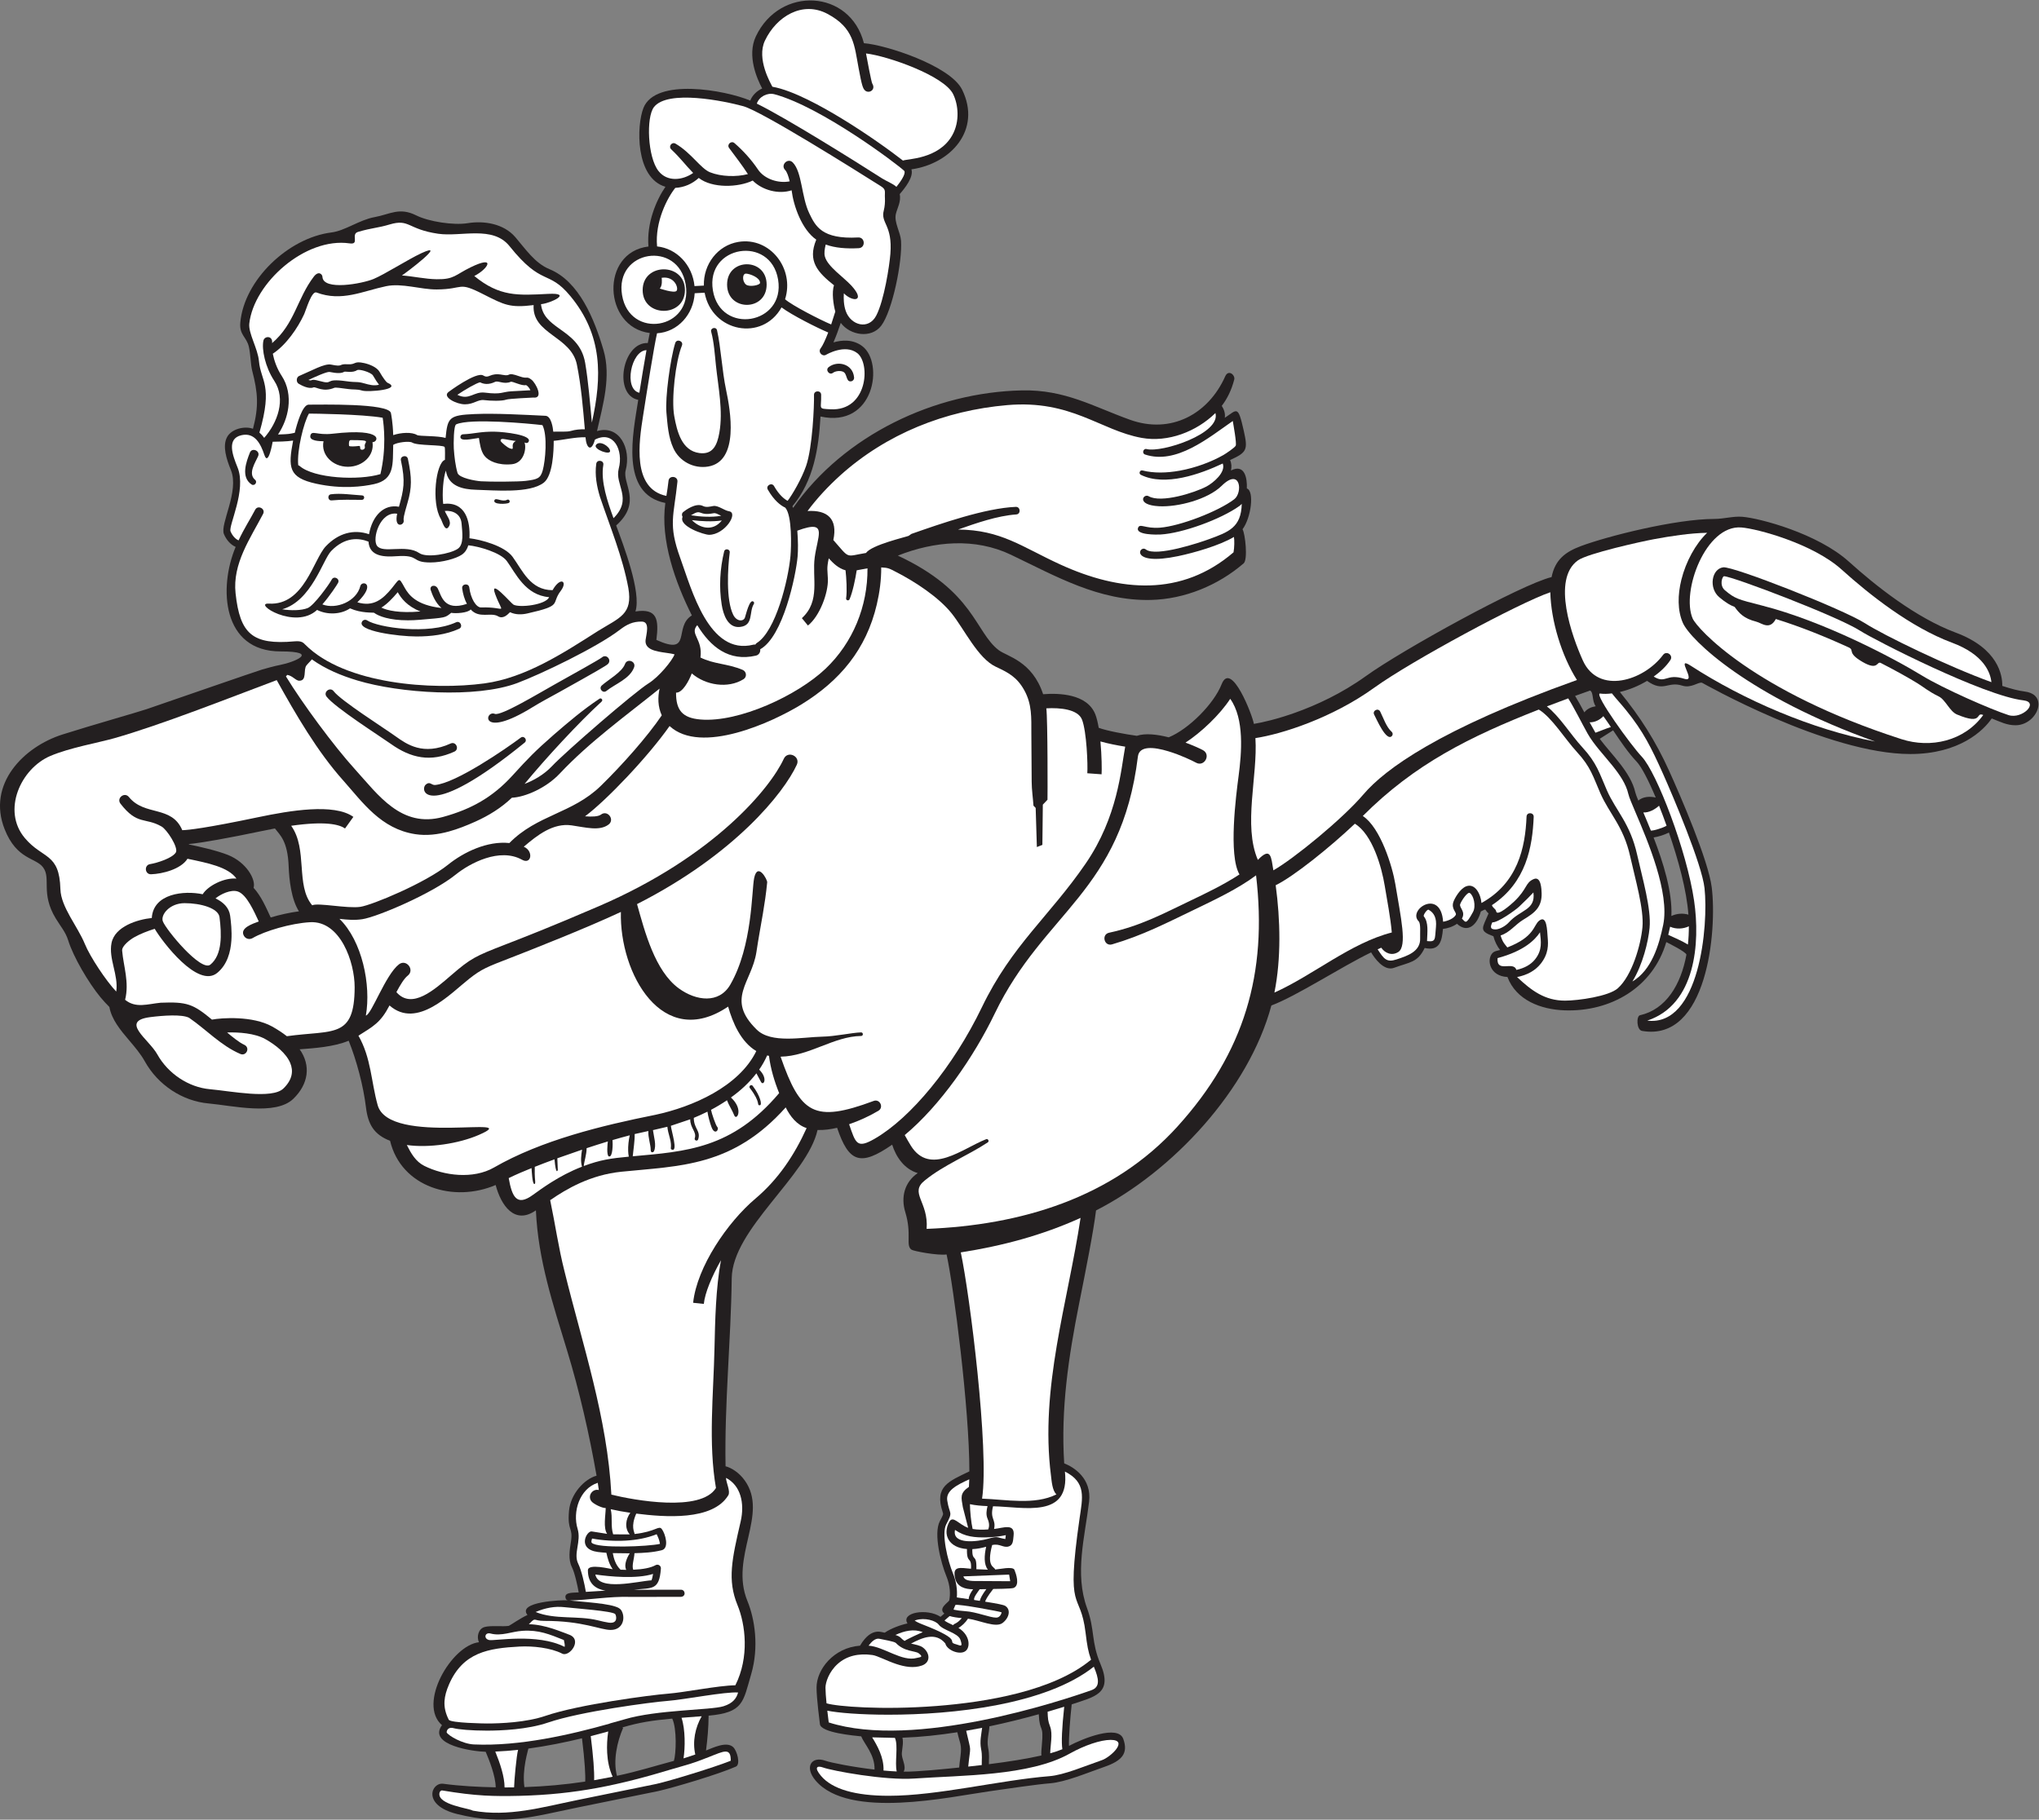 <?xml version="1.0" encoding="UTF-8" standalone="no"?>
<svg
   xmlns:dc="http://purl.org/dc/elements/1.1/"
   xmlns:cc="http://creativecommons.org/ns#"
   xmlns:rdf="http://www.w3.org/1999/02/22-rdf-syntax-ns#"
   xmlns:svg="http://www.w3.org/2000/svg"
   xmlns="http://www.w3.org/2000/svg"
   viewBox="0 0 759.68 678.12"
   height="678.12"
   width="759.68"
   xml:space="preserve"
   id="svg2"
   version="1.1"><rect x="0" y="0" width="759.68" height="678.12" fill="#808080" stroke="none"/><defs
     id="defs6" /><g
     transform="matrix(1.333,0,0,-1.333,0,678.12)"
     id="g10"><g
       transform="scale(0.1)"
       id="g12"><path
         id="path14"
         style="fill:#231f20;fill-opacity:1;fill-rule:evenodd;stroke:none"
         d="m 5658.23,3154.07 c -15.33,1.75 -36.73,7.34 -61.78,15.5 0.41,29.42 -11.03,104.69 -130.25,149.06 -110.8,41.23 -223.47,130.6 -298.5,198.32 -86.89,78.44 -248.41,121.55 -298.03,125.49 -25.24,2.06 -51.44,-6.03 -78.17,-6.04 -108.31,-0.11 -298.04,-48.08 -372.42,-75.74 -43.89,-16.34 -72.58,-38.06 -82.38,-86.8 -84.9,-20.57 -417.4,-203.54 -519.07,-276.82 -67.33,-48.51 -138.6,-81.33 -198.14,-102.52 -49.31,-17.57 -90.6,-27.15 -114.88,-31.06 -3.5,22.58 -63.32,178.92 -90.2,110.74 -21.48,-54.53 -91.3,-125.04 -147.83,-148.34 -31.93,8.16 -65.26,12.21 -89.19,4.25 -30.87,4.2 -84.02,13.87 -106.51,22.39 -2.45,14.45 -5.52,27.55 -9.4,37.48 -22.63,57.91 -102.53,59.9 -145.95,56.41 -30.52,93.02 -100.98,105.62 -123.99,123.1 -66.18,50.26 -67.83,164.42 -282.03,264.38 102.26,40.51 215.76,50.38 316.27,2.34 125.57,-60 245.86,-129.75 391.01,-126.26 94.46,2.26 188.13,40.86 259.34,102.41 11.98,10.34 4.39,82.29 -3.22,95.18 23.95,32 33.69,106.76 12.02,114.16 1.32,28.5 -5.88,69.75 -44.36,50.17 2.18,9.67 1.77,19.74 -2.51,29.1 46.89,21.64 50.38,28.06 38.4,81.43 -16.48,73.4 -18.22,59.82 -53.14,36.71 1.91,12.32 -2.31,23.87 -8.48,33.41 15.11,19.77 27.05,43.51 34.87,73.47 3.23,12.46 -15.69,29.12 -24.94,9.65 -47.5,-107.17 -152.64,-162.79 -266.22,-122.07 -102.81,36.86 -181.35,84.55 -301.5,82.18 -244.71,-4.83 -498.28,-125.25 -640.32,-328.56 -0.59,1.62 -1.18,3.24 -1.84,4.67 59.39,71.46 73.26,161.42 78.46,250.9 150.58,-33.24 177.83,149.72 117.23,196.32 -26.45,20.35 -57.97,17.56 -81.11,10.84 7.46,17.12 14.8,37.3 20.51,54.65 25.96,-35.18 85.16,-44.73 113.08,-7.94 31.57,41.62 59.36,180.6 55.35,237.37 -1.71,24.21 -19.8,51.66 -14.51,74.8 3.7,16.12 15.31,34.71 10.81,55.67 14.98,17.34 39.31,47.8 32.75,69.27 109.95,15.44 196.79,110.16 141.72,222.61 -33.04,67.46 -214.47,125.58 -274.52,130.03 -38.43,150.61 -234.8,160.94 -301.96,19.18 -25.67,-54.21 3.72,-119.92 17.61,-145.76 -14.93,-6.55 -27.97,-19.59 -33.35,-33.84 -69.77,29.37 -264.85,64.54 -298.54,-20.62 -19.36,-48.95 -23.29,-195.5 61.46,-220.35 -25.49,-37.06 -52.83,-101.34 -47.45,-166.97 -135.3,-16.29 -126.64,-225.39 3.67,-241.87 -1.53,-7.05 -3.42,-16.63 -5.53,-27.98 -71.29,2.82 -96.91,-145.16 -26.66,-158.89 -14.25,-92.55 -52.34,-262.71 75.72,-288.26 -14.43,-103.77 27.82,-222.2 74.16,-314.36 -52.31,-31.75 2.32,-114.37 -99.15,-68.49 7,56.38 3.31,89.11 -58.58,79.57 17.44,53.94 -34.83,188.55 -53.83,240.37 73.08,65.32 16.81,117.21 26.54,154.05 16.07,60.89 -17.27,128.11 -80.11,109.87 16.71,73.72 39.89,152.39 18.08,226.6 -25.51,86.74 -68,191.89 -150.78,225.96 -41.27,16.98 -67.49,56.98 -95.77,89.79 -32.14,37.28 -86.61,46.42 -133.05,38.85 -39.16,-6.39 -108.55,4.2 -143.8,21.81 -47.5,23.75 -73.16,2.93 -116.84,-4.98 -41.89,-7.57 -81.91,-37.99 -120.02,-42.74 -120.761,-15.11 -244.222,-132.87 -254.777,-251.99 -3.09,-34.94 17.434,-39.73 23.899,-67.64 4.906,-21.14 4.836,-49.63 9.277,-66.73 16.043,-61.72 18.828,-99.89 2.215,-162.52 -23.461,8.65 -60.418,-0.32 -72.547,-23.49 -13.125,-25.12 -1.852,-60.67 10.914,-92.12 24.09,-59.33 -31.305,-151.01 -19.539,-178.89 7.203,-17.06 19.082,-29.7 32.754,-35.73 -48.203,-114.27 -37.821,-292.19 125.304,-292.19 112.036,0 38.293,-30.16 -0.777,-37.76 -18.598,-3.65 -34.015,-8.22 -50.535,-12.88 C 716.422,3210.7 473.34,3126.4 410.145,3104.71 387.367,3096.86 257.27,3060.04 174.547,3033.76 66.094,2999.33 -37.004,2895.17 12.965,2768.93 c 34.031,-85.97 86.77,-78.62 107.633,-106.86 22.761,-30.84 -7.571,-71.75 35.109,-142.33 13.586,-22.46 27.629,-38.03 34.84,-61.39 14.332,-46.44 57.351,-119.36 90.18,-159.02 7.832,-9.45 16.148,-18.6 24.964,-27.29 6.426,-35.55 31.317,-65.09 55.598,-93.69 15.688,-18.46 31.899,-37.56 43.457,-58.36 36.695,-66.03 104.988,-111.15 178.203,-117.69 65.856,-5.88 187.27,-35.08 236.938,13.04 42.383,41.08 49.742,92.99 17.668,138.34 41.105,3.15 95.304,6.64 137.039,23.99 22.363,-55.88 40.946,-126.06 48.296,-186.33 5.75,-47.25 22.18,-76.04 67.38,-93.46 31.15,-129.94 178.11,-173.71 295.11,-123.57 14.74,-56.25 52.61,-112.82 112.47,-70.84 6.17,-138.85 48.01,-263.13 87.76,-393.83 34.05,-111.93 61.55,-232.13 81.79,-347.988 -34.07,-9.277 -72.72,-50.761 -77.01,-98.535 -5.2,-57.988 12.16,-44.004 5.25,-87.168 -3.46,-21.679 -7.75,-48.652 2.65,-69.457 8.03,-16.09 15.89,-52.32 19.19,-71.109 -14.42,-1.133 -39,0.976 -37.05,-13.848 0.65,-4.883 2.78,-8.144 7.55,-8.34 -16.84,1.621 -143.68,-3.945 -113.67,-40.957 -18.22,-8.027 -48.33,-28.789 -52.06,-30.371 -16.89,-2.773 -50.43,1.758 -68.18,-3.359 -16.84,-4.848 -22.75,-27.656 -15.24,-42.403 -77.3,-8.554 -172.31,-172.578 -103.49,-231.875 -41.13,-56.074 89.07,-73.886 122.18,-74.453 9.46,-22.382 27.81,-67.89 27.93,-99.355 -48.71,0.977 -98.54,3.516 -146.47,9.961 -33.6,4.512 -60.34,-60 38.4,-84.516 134.3,-33.336 209.48,-7.809 339.17,18.656 l 222.26,45.215 c 42.58,9.434 171.07,47.598 218.07,68.672 13.51,6.055 3.5,44.317 -7.9,54.649 -18.5,16.836 -56.95,-2.461 -75.66,-9.649 4.2,32.949 7,64.199 7.25,97.344 97.73,8.887 95.98,37.519 119.02,116.152 22.2,75.797 10.06,154.219 -10.53,204.395 -50.81,123.847 60.67,242.148 -7.61,337.226 -16.06,22.364 -37.59,35.391 -53.52,39.453 -3.2,175.74 15.05,350.23 17.25,525.49 1.72,138.2 211.32,286.05 239.85,414.65 18.39,-0.74 37.43,2.12 54.7,6.13 32.84,-97.29 65.38,-108.57 153.9,-47.15 10.76,-34.45 34.2,-68.67 71.52,-79.43 -36.97,-25.29 -47.67,-67.23 -34.9,-109.06 19.14,-62.82 0.05,-93.37 17.48,-105.16 5.98,-4.02 72.23,-16.76 97.96,-13.3 19.95,-90.69 63.93,-432.21 63.7,-606.408 -57.01,-27.832 -98.8,-41.601 -74.59,-113.906 2.11,-6.309 2.11,-6.309 -7.67,-24.688 -19.27,-36.25 4.1,-120.781 17.73,-153.769 11.45,-27.719 11.71,-52.207 8.21,-68.613 -3.98,-6.368 -31.33,-22.286 -13.64,-36.485 l -10.66,-9.179 c -37.38,24.843 -111.75,12.246 -92.34,-18.497 -20.24,-4.335 -46.16,-13.945 -62.99,-25.488 -4.19,-2.89 -35.61,21.035 -69.62,-36.664 -73.68,-5.465 -121.75,-66.363 -121.59,-117.555 0.09,-30.468 9.1,-99.003 9.47,-101.914 3.19,-24.242 96.67,-32.031 115.39,-34.101 8.77,-21.875 38.38,-50.684 37.24,-92.832 -62.72,7.344 -123.03,19.551 -136.83,24.551 -39.31,14.218 -60.2,-17.192 -27.89,-55.254 92.69,-109.2 373.75,-45.688 487.77,-29.688 53.92,7.578 128.13,18.848 167.53,22.012 43.49,3.476 103,29.004 151.86,45.957 48.87,16.949 67.49,37.441 52.77,78.238 -14.72,40.844 -113.28,0.903 -151.76,-19.605 -0.87,22.011 3.29,77.051 7.59,116.054 62.64,21.133 116.02,29.2 80.65,112.403 -26.79,63.086 -15.34,95.191 -37.61,156.386 -35.43,97.149 -6.2,198.633 5.61,297.911 7.73,64.687 -42.27,96.504 -69.58,107.144 -9.8,152.48 12.26,298.56 41.82,447.05 18.84,94.67 40.06,201.29 47.17,260 214.07,109.17 426.9,337.35 490.09,572.95 72.01,27.13 193.93,107.41 278.82,148.5 8.27,-14.45 35.53,-53.77 64,-43.2 44.4,16.42 65.89,14.27 85.63,55.49 41.71,-9.44 48.24,19.23 51.14,53.29 11.12,1.16 26.84,5.57 39.19,14.34 30.93,-28.49 57.06,-1.33 66.63,34.41 18.46,9.67 9.1,5.1 21.64,-5.4 -17.27,-41.8 -28.47,-48.44 13.54,-63.87 3.28,-13.54 10.69,-28.54 18.59,-38.34 -8.27,-2.54 -16.51,-2.83 -22.25,-9.83 -15.5,-18.75 -6.33,-63.53 42.9,-65.68 24.35,-64.96 93.47,-91.03 160.2,-93.28 127.73,-4.3 246.29,63.07 283.77,190.88 5.83,-2.95 54.61,-27.21 56.29,-35.14 -15.34,-84.04 -57.22,-153.16 -129.81,-169.43 -10.64,-2.36 -9.73,-41.08 5.68,-43.77 182.75,-31.92 210.16,280.94 194.79,401.7 -9.64,75.69 -86.36,253.23 -119.43,326.24 -37.01,81.67 -80.81,150.77 -137.26,219.51 26.9,6.33 52.31,17.05 75.97,31.09 46.76,-33.1 57.02,-0.18 98.38,-13.3 25.29,-8 43.9,10.52 55.13,8.14 0.9,-0.19 349.87,-199.33 582.32,-199.33 137.59,0 205.05,66.09 227.51,99.46 25.65,-10.14 42.58,-19.03 66.53,-19.03 36.39,0 64,31.76 64.19,58.57 v 0.66 c -0.18,17.11 -11.66,32.06 -39.38,35.23 v 0 z M 4621.79,2745.9 c 12.57,1.87 30.34,7.2 42.88,13.89 26.1,-76.62 49.55,-160.92 54.44,-229.68 -15.72,4.66 -32.76,3.22 -47.59,-3.73 3.19,66.92 -23.05,150.58 -49.73,219.52 v 0 z m -42.72,103.14 c -4.27,10.42 -7.34,18.46 -8.36,22.89 -12.74,56.1 -65.28,104.3 -99.47,149.78 l 37.42,23.74 c 20.63,-30.78 41.95,-62.52 65.54,-87.35 13.67,-14.41 33.23,-52.17 53.57,-100.62 -16.12,3.87 -35.47,2.89 -48.71,-8.44 h 0.01 z M 4460,3112.73 c -12.3,-1.93 -23.84,-7.01 -31.8,-17.06 -9.5,17.82 -18.7,34.74 -25.81,46.05 13.66,4.96 27.64,9.94 41.93,14.95 10.21,-5.58 4.73,-28.41 15.68,-43.94 v 0 z M 2522.28,229.113 c 50.72,1.754 102.65,7.364 153.53,15.332 7.33,-33.3 13.06,-33.769 8.69,-67.422 -1.51,-11.488 -2.92,-22.46 -3.59,-31.25 -39.86,-4.003 -116.36,-12.05 -155.11,-11.543 8.57,16.895 -6.82,34.723 -5.07,53.125 1.38,14.473 4.77,28.829 1.55,41.758 v 0 z m 388.4,-49.687 c -39.91,-9.102 -91.02,-17.266 -146.72,-24.297 -0.17,16.074 1.96,25.699 -2.25,46.719 -4.21,21.054 3.52,43.554 3.62,59.082 49.34,10.351 96.1,22.148 138.06,33.828 2.44,-54.18 14.45,-23.985 8.54,-86.758 -1.03,-11.094 -1.87,-20.84 -1.25,-28.574 v 0 z m -1433.89,19.336 c 51.65,6.992 102.57,17.343 149.89,28.769 7.82,-63.73 10.05,-104.453 8.96,-121.054 -56.25,-8.457 -112.98,-13.594 -169.85,-15.45 -7.32,49.864 11,104.707 11,107.735 v 0 z m 262.14,58.965 c 49,14.492 83.57,19.589 140.01,24.843 13.41,-28.789 10.73,-98.808 4.61,-118.183 -58.06,-15.469 -98.31,-28.77 -159.16,-41.817 -11.19,42.461 0.32,95.059 17.33,134.278 l -2.79,0.879 z M 756.617,2522.28 c -12.828,27.31 -26.082,59.1 -47.84,82.89 7.004,23.25 -20.265,71.4 -71.648,91.88 -31.051,12.38 -81.797,23.73 -108.984,29.34 -0.11,0.4 -0.258,0.72 -0.372,1.09 37.54,3.68 110.055,16.61 205.555,36.68 12.32,2.58 23.957,4.88 35.063,6.93 13.64,-18.08 35.773,-34.36 38.433,-106.29 1.356,-36.67 7.274,-91.83 28.739,-125.34 -26.75,-3.63 -53.079,-9.49 -78.954,-17.2 l 0.008,0.02 v 0" /><path
         id="path16"
         style="fill:#ffffff;fill-opacity:1;fill-rule:evenodd;stroke:none"
         d="m 2348.15,3757.85 c 129.58,116.6 293.32,181.79 466.86,196.76 179.72,15.51 259.79,-70.43 375.68,-91.57 74.31,-13.54 153.85,17.76 206.41,69.36 16.14,-57.47 -150.47,-111.56 -192.19,-100.64 -9.56,2.51 -13.99,-12.06 -4.55,-15.23 86.82,-29.1 177.54,46.59 245.28,93.7 1.37,-8.76 11.22,-61.9 8.24,-68.89 -2.38,-5.5 -28,-22.57 -34.33,-26.18 -33.77,-19.26 -77.6,-35.71 -121.73,-43.75 -36.54,-6.66 -73.31,-7.55 -104.68,0.53 -7.24,1.86 -11.28,-8.81 -4.47,-12.21 67.44,-33.56 166.44,2.16 228.87,31.62 9.46,-24.42 -26.65,-54.35 -45.47,-64.3 -32.55,-17.22 -126.84,-47.36 -161.58,-27.14 -14.54,8.46 -36.55,-24.57 28.95,-28.03 52.38,-2.77 136.45,18.98 175.17,57.18 53.1,52.36 59.35,-19.2 35.06,-37.67 -44.87,-34.14 -151.52,-75.09 -207.5,-79.43 -41.92,-3.25 -56.23,13.25 -61.34,-0.53 -7.54,-20.43 53.68,-19.1 62.6,-18.59 62.09,3.52 169.15,42.86 220.53,79.62 2.34,1.64 4.63,3.79 6.72,6.16 -1.48,-66.42 -36.88,-78.76 -91.66,-98.83 -24.8,-9.09 -148.08,-50.46 -176.31,-28.75 -18.94,14.56 -47.72,-47.45 90.18,-18.59 43.92,9.19 115.92,29.64 156,53.62 1.59,-10.28 1.28,-28.94 -1.18,-43.01 -145.17,-124.57 -316.51,-110.86 -484.85,-33.71 -106.68,48.89 -164.75,96.51 -285.06,97.42 50.67,17.89 109.43,38.45 162.68,42.22 13.32,0.94 12.04,21.71 -1.36,21.17 -85.33,-3.46 -209.71,-46.87 -291.73,-75.59 l -7.72,-5.41 c -6.81,-3.12 -104.13,-25.39 -119,-47.83 -59.33,-9.7 -43.74,-18.16 -91.49,36.11 12.83,59.93 -17.01,84.39 -72.15,81.11 26.68,35.88 57.76,69.09 91.12,99.29 v 0.01 z m -414.6,-553.28 c 38.72,-33.43 101.05,-43.22 144.47,-16.29 10.19,6.31 8.84,21.45 -2.43,26.2 -42.05,17.75 -81.5,15.93 -117.82,34.57 7.07,52.16 -31.33,65.53 -8.91,90.38 36.8,-60.39 88.13,-102.8 164.03,-85.16 8.12,1.88 13.2,9.69 11.91,17.78 64.23,35.37 99.67,205.84 104.48,258.7 1.58,17.51 1.51,45.41 -0.8,72.8 46.99,17.34 59.76,12.45 60.25,-5.89 0.41,-15.18 -7.6,-39.62 -11.53,-68.32 -7.92,-57.94 16.81,-122.3 -35.95,-170.3 l 16.96,-20.61 c 32.84,26 57.09,91.21 55.77,129.91 -0.87,24.89 -3.9,28.34 2.39,57.97 12.15,-13.6 27.36,-28.36 46.92,-33.52 2.28,-20.3 4.71,-58.14 1.63,-78.25 -0.88,-5.71 7.22,-8.12 9.57,-2.75 8.97,20.5 16.66,58.87 20.02,80.98 l 30.13,5.57 c 0.92,-105.74 -40.66,-207.96 -117.31,-280.8 -78.07,-74.2 -241.63,-150.72 -349.17,-141.88 -50.98,4.19 -68.89,26.08 -68.57,75.1 18.3,-0.89 36.36,33.74 43.96,53.81 v 0 0" /><path
         id="path18"
         style="fill:#ffffff;fill-opacity:1;fill-rule:evenodd;stroke:none"
         d="m 2138.01,4973.59 c 31.97,67.48 104.69,112.07 174.73,74.86 74.56,-39.62 75.1,-88.46 87.06,-151.59 8.93,-47.23 11.55,-57.88 19.03,-63.49 10.88,-8.17 29.71,2.96 19.13,20.22 -2.42,3.93 -14.57,67.89 -17.44,84.18 62.27,-7.6 218.49,-62.62 243.51,-113.73 14.41,-29.42 19.24,-76.42 -2.48,-115.07 -38.11,-67.84 -127.92,-65.65 -137.69,-70.75 -31.67,24.82 -99.82,74.39 -174.09,119.33 -50.52,30.57 -132.97,77.09 -190.94,87.15 -4.33,8.75 -45.1,77.63 -20.82,128.88 v 0.01 z m -297.42,-364.62 c -30.69,38.69 -34.82,150.17 -12.93,178.65 38.29,49.84 196.55,17.26 249.73,2.67 51.58,-14.15 312.56,-178.1 384.23,-223.41 16.15,-10.2 10.54,-14.54 11.76,-34.25 0.62,-10.19 -0.57,-23.79 -3.18,-33.79 -9.46,-36.34 24.79,-39.39 18.43,-121.03 -2.61,-33.52 -17.34,-130.06 -39.46,-172.77 -21.46,-41.42 -71.22,-27.3 -85.14,12.19 -2.94,8.27 -4.65,17.18 -5.4,26.4 -0.63,7.65 -0.61,15.51 -0.11,23.42 25.79,-25.35 61.46,-22.62 21.43,21.27 -21.99,24.14 -66.98,53.47 -74.4,81.72 -2.51,8.98 -0.78,20.8 2.29,33.5 26.11,-9.6 57.81,-12.04 92.27,-10.2 19.73,1.05 18.11,31.09 -1.6,29.96 -101.46,-5.53 -119.27,31.56 -136.53,67.36 -22.3,46.23 -19.89,115.15 -46.06,142.18 -13.73,14.2 -35.28,-6.65 -21.56,-20.85 5.41,-5.6 9.37,-17.66 12.8,-31.81 -31.56,-6.27 -70.6,6.27 -88.63,33.11 -18.33,27.29 -41.05,52.37 -65.73,73.8 -9,7.8 -22.12,-4.02 -14.91,-13.79 16.68,-22.53 37.49,-49.41 52.47,-72.87 -32.33,-8.5 -75.02,-7.1 -105.48,4.92 -26.5,10.45 -51.98,53.76 -96.65,80.1 -10.4,6.15 -20.82,-7.65 -12.16,-15.84 26.52,-25.07 39.6,-43.82 61.3,-65.94 -29.51,-20.9 -72.51,-25.66 -96.78,5.3 v 0 0" /><path
         id="path20"
         style="fill:#ffffff;fill-opacity:1;fill-rule:evenodd;stroke:none"
         d="m 2164.63,4823.66 c 130.62,-35.05 344.16,-196.2 362.72,-214.18 0.89,-0.86 6.91,-8.93 -21.88,-44.71 -8.81,8.6 -28.63,16.36 -39.73,23.45 -79.23,50.66 -268.95,169.3 -350.41,209.24 6.31,19.63 29.65,31.45 49.3,26.2 v 0 0" /><path
         id="path22"
         style="fill:#ffffff;fill-opacity:1;fill-rule:evenodd;stroke:none"
         d="m 1806.94,4108.25 c -6.33,-35.4 -13.83,-80.46 -19.92,-119.09 -44.64,9.93 -23.15,118.07 19.92,119.09 v 0 0" /><path
         id="path24"
         style="fill:#ffffff;fill-opacity:1;fill-rule:evenodd;stroke:none"
         d="m 1175.11,3377.7 c -58.93,-5.25 -93.02,2.94 -109.22,10.8 15.82,9.71 31.59,26.05 45.77,43.1 9.14,-16.27 25.57,-38.97 63.45,-53.9 v 0" /><path
         id="path26"
         style="fill:#ffffff;fill-opacity:1;fill-rule:evenodd;stroke:none"
         d="m 613.59,2522.84 c 5.879,-47.03 8.305,-104.57 -25.485,-132.38 -26.078,-21.54 -124.605,97.89 -133.023,121.21 -6.414,17.81 18.457,50.36 60.688,50.58 45.027,0.01 94.617,-13.82 97.82,-39.41 v 0 z m 178.473,-478.77 c -31.676,-30.68 -146.692,-7.16 -205.559,-1.93 -59.277,5.29 -116.895,43.5 -146.793,97.31 -23.688,42.63 -106.02,93.14 -19.852,104.19 35.786,4.57 88.504,8.4 108.555,-1.79 48.008,-33.01 89.633,-78.36 143.516,-101.25 16.316,-6.96 28.422,17.61 10.59,25.76 -14.411,6.58 -34.141,22.89 -47.813,34.39 32.383,1 77.418,-2.11 106.523,-18.36 29.204,-16.28 58.5,-39.84 69.848,-66.73 9.402,-22.29 6.481,-46.88 -19.023,-71.59 h 0.008 v 0" /><path
         id="path28"
         style="fill:#ffffff;fill-opacity:1;fill-rule:evenodd;stroke:none"
         d="m 801.758,2190.3 c -11.832,9.32 -25.485,18.33 -41.028,27.04 -54.464,30.4 -141.21,24.51 -168.347,19.31 -52.793,44.01 -69.996,50.12 -143.238,47.25 -36.512,-3.5 -69.59,-16.33 -99.481,8.2 12.211,48.46 -4.574,93.83 -8.273,137.33 -1.121,13.31 22.121,30.81 33.273,37.14 17.094,9.79 37.703,17.72 57.746,23.99 20.465,-35.04 120.504,-167.93 174.774,-123.26 27.804,22.89 37.332,57.89 39.539,90.62 1.832,27.13 -1.371,52.74 -3.368,68.65 -2.835,22.74 -19.042,38.51 -41.046,48.94 13.289,11.2 43.312,26.41 63.25,19.03 24.281,-8.96 45.046,-56.5 57.683,-83.51 -16.57,-6.29 -54.621,-18.23 -41.285,-40.45 4.984,-8.32 15.527,-11.02 24.238,-5.9 33.243,19.57 107.067,41.46 160.739,44.31 84.433,4.42 124.504,-111.87 124.312,-181.97 -0.391,-144.45 -59.367,-118.69 -189.492,-136.72 h 0.004 v 0" /><path
         id="path30"
         style="fill:#ffffff;fill-opacity:1;fill-rule:evenodd;stroke:none"
         d="m 1380.72,1823.21 c -58.29,-33.35 -139.54,-23.06 -194.84,4.61 -24.06,12.06 -36.86,34.63 -48.78,58.29 61.63,-8.75 144.73,3.63 201.29,28.24 134.83,58.59 -250.5,-32.74 -282.81,83.22 -18.49,66.39 -18.07,131.88 -53.75,194.18 41.65,26.33 61.88,36.25 86.87,84.53 77.12,-67.83 171.14,34.08 223.37,75.06 34.17,26.8 48.04,32.17 114.68,57.95 18.64,7.2 77.84,30.27 144.81,57.71 55.51,22.74 116.33,48.48 163.86,70.71 -4.5,-171.37 115.81,-388.85 299.72,-264.67 12.63,-44.49 35.17,-98.4 78.71,-124.34 -48.29,-99.33 -178.3,-156.05 -282.11,-178.18 -150.14,-30.08 -318.45,-71 -451.03,-147.31 h 0.01 z m 768.59,312.21 c -1.68,0.31 -3.38,0.72 -5.07,1.12 -6.25,-13.99 -13.71,-27.23 -22.33,-39.63 25.57,-25.28 11.72,-46.45 5.12,-34.52 l -12.89,24.15 c -20.7,-26.88 -44.26,-48.27 -71.2,-67.58 36.67,-33.6 15.77,-66.29 9.29,-49.87 -5.78,14.63 -15.37,28.58 -20.33,42.11 -14.4,-9.71 -29.28,-18.63 -44.56,-26.72 1.55,-9.59 13.21,-43.28 17.29,-47.61 6.71,-7.13 -6.67,-25.47 -16.03,-0.49 -4.47,11.97 -9.51,30.37 -11.28,43.01 -12.51,-6.27 -25.24,-12.03 -38.16,-17.37 0,-30.74 20.22,-36.13 12.18,-60.11 -2.07,-6.27 -11.57,-3.11 -9.48,3.14 6,17.93 -12.79,27.79 -12.68,52.95 l -54.07,-18.16 c 1.12,-13.87 20.66,-73.42 2.86,-66.68 -7.17,2.71 1.95,4.88 -6.18,33.96 -3.35,12.01 -5.56,20.27 -6.5,30.02 l -40.29,-9.43 c 1.99,-16.62 10.82,-43.05 2.64,-59.3 -1.55,-3.05 -9.19,-5.43 -8.95,4.47 0.3,12.7 -7.69,34.91 -6.56,52.35 l -38.24,-8.5 c 0.6,-17.62 -3.6,-43.83 -5.38,-62.15 149.71,13.52 277.67,21.04 409.22,176.58 -13.46,33.5 -23.88,68.32 -28.42,104.26 v 0 z m -25.83,-138.2 c -9.79,0 4.76,6.09 -27.71,48.2 -3.99,5.22 3.91,11.29 7.92,6.12 20.94,-27.19 27.77,-54.32 19.78,-54.32 h 0.01 z m -367.76,-127.85 c 0.14,-5.26 0.73,-10.55 1.78,-15.8 -50.16,-4.67 -79.95,-9.03 -125.86,-26.14 1.45,15.04 7.84,31.21 7.95,49.83 19.73,6.52 39.53,12.85 59.39,18.87 -0.91,-4.71 -4.33,-39.79 2.86,-41.9 11.39,-3.34 11.04,37.09 10.13,45.68 16.04,4.71 32.11,9.2 48.21,13.38 -3.05,-12.97 -5.05,-30.43 -4.46,-43.92 v 0 z m -266.87,-123.15 c -44.53,-32.24 -57.73,-5.11 -67.02,47.39 20.45,10.02 42.08,19.19 63.83,27.98 0.59,-6.66 1.92,-45.37 8.15,-44.53 4.23,0.59 0.82,12.95 0.75,28.93 l 0.11,19.14 c 18.27,7.25 36.66,14.24 55.17,21 4.24,-47.92 9.2,-29.69 9.2,-29.69 l -1.31,32.58 69.13,24.08 c -2.56,-14.87 -4.56,-32.81 -0.15,-47.58 -33,-12.73 -61.65,-28.42 -86.03,-43.73 -20.21,-12.7 -37.47,-25.18 -51.84,-35.57 h 0.01 z M 324.918,2315.09 c -27.844,29.14 -73.102,96.93 -87.965,133.5 -19.598,48.2 -66.777,102.87 -68.105,152.64 -2.75,102.79 -49.067,83.25 -99.469,143.07 -64.809,76.93 -11.406,194.59 71.836,229.72 54.738,23.1 133.332,36.64 177.824,49.27 129.774,36.83 319.555,111.84 454.363,162.51 53.028,-95.34 113.078,-199.21 186.036,-280.73 54.742,-61.62 105.312,-135.14 201.222,-149.95 31.59,-4.87 63.25,-0.92 93.98,7.48 25.46,6.97 50.28,16.99 73.88,27.57 37.66,16.94 72.3,38.36 102.23,66.86 36.82,1.59 95.69,27.01 133.66,67.42 83.39,88.77 184.65,161.56 279.14,237.64 -5.26,-24.09 -5.04,-50.44 6.08,-74.73 -39.5,-58.72 -111.34,-139.75 -170.7,-197.51 -79.44,-77.29 -177.38,-80.18 -255.22,-159.53 -61.58,6.42 -127.29,-25.03 -171.62,-60.73 -63.23,-50.89 -211.48,-112.54 -244.57,-117.57 -36.426,-5.56 -118.461,12.18 -134.926,4.25 -47.199,56.12 -11.672,156.03 -58.731,222.32 94.282,13.44 134.012,4.19 150.438,-7.62 l 23.351,32.48 c -53.906,38.75 -178.132,17.47 -265.777,-0.83 -145.699,-30.53 -195.488,-35.99 -212.398,-36.37 -29.942,70.45 -105.028,38.26 -149.219,92.75 -12.25,15.11 -35.449,-3.14 -23.563,-18.57 47.321,-61.36 68.965,-37.5 114.899,-63.94 15.14,-8.72 46.289,-57.17 40.355,-71.67 -8.976,-16.48 -52.676,-30.23 -72.562,-33.46 -17.067,-2.77 -14.875,-28.91 2.918,-28.34 31.402,1 83.422,14.08 101.722,43.35 56.086,-11.74 113.864,-22.94 136.868,-55.45 -34.239,3.1 -79.774,-19.96 -94.387,-43.75 -52.156,10.93 -137.953,2.37 -142.262,-66.42 -38.949,-3.94 -103.098,-23.14 -112.473,-69.74 -8.902,-44.03 19.903,-89.63 13.145,-135.92 v 0 0" /><path
         id="path32"
         style="fill:#ffffff;fill-opacity:1;fill-rule:evenodd;stroke:none"
         d="m 1384.31,190.383 c 21.13,0.859 42.43,2.539 63.73,4.859 -4.34,-15.133 -10.93,-87.222 -11.16,-104.976 -8.87,-0.117 -17.74,-0.156 -26.61,-0.117 0,30.055 -12.62,67.52 -25.96,100.235 v 0 0" /><path
         id="path34"
         style="fill:#ffffff;fill-opacity:1;fill-rule:evenodd;stroke:none"
         d="m 1982.3,175.5 c 40.66,15.992 60.68,27.266 60.1,-10.723 -45.18,-18.222 -169.94,-56.425 -208.33,-64.941 L 1612.44,54.641 C 1515.65,34.855 1420.42,6.965 1321.55,25.242 c 0.14,-0.094 -0.35,0.16 -0.56,0.258 0.44,-0.234 -0.51,0.234 -0.69,0.328 -12.58,6.352 -95.74,16.195 -92.16,47.348 0.92,8.086 6.88,8.555 6.89,8.574 l 1.69,-0.195 -0.53,0.078 c 46.19,-7.598 81.29,-12.016 117.54,-14.101 30.02,-1.719 60.84,-1.855 99.37,-0.879 157.04,3.945 277.37,29.883 426.06,74.883 48.77,14.293 53.95,14.551 103.14,33.965 v 0 0" /><path
         id="path36"
         style="fill:#ffffff;fill-opacity:1;fill-rule:evenodd;stroke:none"
         d="m 1697.02,186.945 c 1.28,-22.871 5.73,-46.117 15.39,-66.914 l -51.82,-9.746 c 0.89,24.16 -2.27,65.391 -9.46,123.301 16.91,4.297 33.22,8.672 48.83,13.008 -2.92,-19.844 -3.96,-39.727 -2.94,-59.649 v 0 0" /><path
         id="path38"
         style="fill:#ffffff;fill-opacity:1;fill-rule:evenodd;stroke:none"
         d="m 1943.34,182.18 -32.85,-10.821 c 4.56,29.141 5.33,80.977 -5.63,113.477 l 56.35,4.316 c -18.21,-31.875 -26.1,-70.8 -17.87,-106.972 v 0 0" /><path
         id="path40"
         style="fill:#ffffff;fill-opacity:1;fill-rule:evenodd;stroke:none"
         d="m 2022.16,317.102 c -35.64,-11.172 -185.3,-9.434 -276.53,-36.543 L 1704,268.84 c -0.02,-0.137 -0.05,-0.254 -0.06,-0.371 -107.42,-30.332 -251.79,-63.891 -379.39,-58.145 -32.09,1.446 -71.44,24.688 -76.05,33.496 -0.48,2.266 1.74,16.875 19.81,11.875 11.89,-3.285 48.4,-6.797 92.61,-6.797 39.14,0 113.37,2.93 170.79,22.594 90.4,30.961 288.56,57.074 336.28,60.746 44.37,3.418 159.55,25.957 194.94,23.297 -4.15,-15.293 -13.37,-29.84 -40.77,-38.433 v 0 0" /><path
         id="path42"
         style="fill:#ffffff;fill-opacity:1;fill-rule:evenodd;stroke:none"
         d="m 2035.56,906.809 c 6.59,10.8 -5.61,34.296 -6.47,48.726 40.54,-20.523 53.02,-70.074 41.03,-122.047 -24.3,-105.234 -37.67,-163.222 -8.81,-233.578 22.28,-54.293 33.71,-145.074 -6.01,-224.234 -47.11,-0.449 -141.98,-19.883 -188.84,-23.496 -48.32,-3.711 -249.17,-30.235 -341.23,-61.758 -54.67,-18.731 -126.42,-21.524 -164.31,-21.524 -2.79,0 -101.95,1.114 -106.68,10.606 -9.07,18.105 -12.9,34.609 -11.81,52.051 0.9,14.453 5.18,29.55 12.65,46.718 38.94,89.571 109.78,101.055 197.27,105.704 36.36,1.933 86.79,-3.243 119.02,-19.805 20.25,-10.391 58.22,39.394 18.82,53.262 -20.11,7.089 -65.87,28.086 -112,28.984 21.02,21.66 10.19,9.238 42.85,9.316 108.67,0.215 156.3,-25.312 185.84,-25.312 36.09,0 42.21,36.582 29,55.781 -11.04,16.074 -73.5,19.883 -143.65,26.485 56.31,1.777 111.09,11.679 167.71,10.156 l 141.77,0.039 c 16.67,0 14.11,19.961 1.78,20 l -131.97,-0.195 c 51.02,6.347 71.11,-3.458 75.69,59.429 0.56,7.895 -7.91,13.344 -14.87,9.438 -13.02,-7.285 -34.48,-11.645 -62.46,-12.793 -4.49,11.972 2.57,29.336 3.5,46.25 25.48,0.742 50.6,1.875 76.2,8.301 21.96,5.527 9.77,46.718 0.23,59.097 -8.72,11.352 -16.63,-7.34 -76.18,-13.765 0,5.878 -11.63,19.765 4.69,57.031 79.38,-9.961 213.46,-20.664 257.23,51.133 h 0.01 z M 1616.18,715.441 c -14.36,28.692 9.11,62.032 -1.84,97.872 -14.4,47.265 5.28,111.972 56.41,128.472 l 2.96,-20.172 c -17.53,4.336 -32.09,-15.859 -21.01,-31.133 5.59,-7.695 29.94,-19.589 40.29,-19.335 -0.26,-19.336 -7.48,-55.469 3.96,-72.11 l -42.79,6.719 c -13.93,3.086 -43.1,-49.492 16.88,-57.402 8.01,-1.016 15.91,-1.68 23.78,-2.207 3.62,-16.387 7.71,-31.68 17.72,-45.957 -5.63,0.429 -69.27,16.972 -69.34,-2.95 -0.1,-32.578 16.51,-51.703 49.26,-56.933 -18.5,-1.02 -37.8,-2.227 -54.98,-3.438 -3.45,20.836 -12.02,59.981 -21.31,78.574 h 0.01 z m 144.09,82.051 -46.52,0.211 c -7.36,23.266 -1.05,46 -6.82,70.297 16.45,-3.867 35.3,-7.266 54.87,-10.098 -13.14,-17.129 -16.72,-43.535 -1.53,-60.41 v 0 z M 1749.22,720.5 c -1.53,-6.953 -2.74,-13.77 1.12,-22.051 -5.3,0.059 -10.61,0.196 -15.85,0.41 -6.99,6.485 -12.23,14.825 -15.79,24.2 -2.72,7.011 -4.45,14.375 -6,22.144 l 47.53,-0.601 c -4.75,-7.192 -8.52,-14.903 -11.01,-24.102 v 0 0" /><path
         id="path44"
         style="fill:#ffffff;fill-opacity:1;fill-rule:evenodd;stroke:none"
         d="m 2373.3,1944.19 c 28.79,9.85 55.99,22.44 81.73,37.58 15.96,9.36 4.3,34.02 -13.1,27.56 -166.82,-62.07 -204.56,-36.02 -260.17,123.73 80.26,1.44 148.62,56.97 225.13,57.91 6.5,0.08 6.4,10.17 -0.27,10 -25.66,-0.73 -71.92,-11.31 -108.51,-11.93 -54.38,-1.02 -143.18,-20.43 -183.56,20.17 -86.88,85.31 -13.74,130.74 -0.41,215.92 5.77,38.91 12.25,73.01 18.04,107.23 4.79,28.35 9.12,56.82 12.13,88.18 0.71,7.47 -26.87,57.98 -36.45,11.67 -7.17,-34.47 -4.38,-189.99 -66.65,-297.71 -31.33,-54.2 -95.72,-45.68 -143.92,-10.51 -66.88,48.8 -95.32,159.26 -116.76,235.62 273.31,138.79 410.58,311.31 446.53,389.52 11,23.92 -25.36,40.63 -36.34,16.71 -37.5,-81.55 -193.59,-272.52 -516,-411.68 -134.94,-58.23 -211.65,-87.92 -262.4,-107.57 -84.22,-32.6 -96.47,-38.63 -150.59,-85.29 -47.23,-40.72 -110.38,-97.75 -153.78,-47.77 10.64,19.92 21.66,38.28 31.57,45.99 20.68,16.14 -3.88,47.7 -24.58,31.59 -37.56,-29.28 -76.41,-140.04 -92.34,-143.11 14.98,85.64 -10.42,208.49 -73.756,270.33 22.433,-2.46 41.808,-4.28 63.936,-0.92 40.87,6.23 193.9,70.68 261.26,124.93 39.32,31.68 122.56,75.98 185.1,41.25 26.27,-14.63 32.82,24.43 4.84,36.45 37.23,31.76 81.7,67.09 133.66,59.67 39.25,-5.59 78.08,-16.72 103.27,2.29 18.3,13.82 -2.79,41.77 -21.11,27.93 -7.87,-5.96 -25.86,-6.34 -44.62,-4.91 59.95,44.81 175.33,165.7 236.3,252.38 87.97,-81.08 286.88,10.45 367.44,59.78 108.58,66.51 182.35,154.45 211.8,280.32 7.89,33.8 12.51,68.36 12.32,103.4 20.79,-1.06 22.73,-3.17 42.54,-13.34 52.31,-26.8 118.17,-70.05 154.15,-115.01 35.44,-44.25 73.53,-125.85 123.4,-149.29 33.76,-15.85 58.76,-28.12 79.45,-65.22 22.28,-39.96 19.88,-77.24 20.06,-120.79 l 0.91,-135.21 c 0,-22.17 3.72,-47.02 5.06,-67.31 l 6.12,-6.27 3.34,-109.35 15.41,6.02 1.25,112.5 13.02,13.74 c 0.41,1.02 0.8,225.17 -3.26,255.53 38.97,2.24 88.48,-2.7 99.73,-31.49 12.99,-33.23 16.55,-126.5 14.82,-150 l 39.91,-2.93 c 0.85,11.89 0.54,51.89 -3.21,91.85 20.91,-5.97 46.77,-10.95 69.2,-14.61 -11.99,-64.76 -20.58,-195.67 -110.47,-326.77 -101.2,-147.59 -206.25,-227.78 -290.11,-401.79 -79.97,-165.92 -198.59,-309.25 -299.54,-367.48 -49.87,-28.77 -53.11,-13.24 -71.52,40.51 v 0 0" /><path
         id="path46"
         style="fill:#ffffff;fill-opacity:1;fill-rule:evenodd;stroke:none"
         d="m 2758.02,789.211 c 16.59,0.547 36.51,2.383 53.21,6.211 -0.37,-3.086 -0.94,-6.699 -1.29,-10.844 -24.78,4.008 -18.7,9.164 -48.48,0.766 -28.28,-7.989 -101.02,-17.832 -92.23,24.726 28.35,-19.511 55.61,-21.484 88.78,-20.859 h 0.01 z M 2458.3,505.656 c 11.19,-2.578 41.65,-7.363 45.82,-11.777 23.07,-24.453 54.29,-21.762 63.36,-28.555 15.71,-11.797 2.98,-10.859 -4.94,-13.105 -41.07,-11.719 -92.02,31.465 -134.85,34.258 7.7,10.488 19.01,21.89 30.61,19.179 v 0 z m 102.15,52.324 c 24.14,7.364 54.46,-1.054 63.39,-12.871 12.18,-16.117 53.72,-22.734 60.44,-41.972 8.09,-23.164 -1.04,-15.742 -11.39,-13.028 -31.89,8.379 27.95,8.399 -95.76,56.27 -11.59,4.531 -17.64,7.988 -20.75,10.176 1.06,0.429 2.4,0.898 4.07,1.425 v 0 z m 238.99,21.719 c 0.13,-2.207 -3.98,-14.883 -14.91,-14.883 -17.96,0 -56.13,16.25 -86.71,18.067 -12.13,0.722 -23.8,2.402 -32.43,4.258 -0.62,1.035 4.36,11.132 4.98,13.086 7.97,3.515 125.18,-18.418 129.07,-20.528 v 0 z m -62.41,87.442 c -15.37,0.254 -40.49,-1.993 -44.34,13.047 l 127.84,4.98 3.01,-18.535 -86.51,0.508 v 0" /><path
         id="path48"
         style="fill:#ffffff;fill-opacity:1;fill-rule:evenodd;stroke:none"
         d="m 2760.2,841.555 c 7.98,-18.282 2.5,-27.539 1.85,-30.176 -14.96,-0.996 -29.32,-1.094 -43.57,1.309 -4.13,17.343 -7.43,51.855 -7.5,69.335 14.82,-3.32 32.46,-4.726 49.16,-5.39 -2.95,-12.09 -4.68,-24.199 0.06,-35.078 v 0 0" /><path
         id="path50"
         style="fill:#ffffff;fill-opacity:1;fill-rule:evenodd;stroke:none"
         d="m 2722.77,614.172 c -2.26,7.168 9.96,21.973 15.41,29.98 l 18.55,0.332 c -11.52,-15.625 -16.65,-25.761 -18.21,-32.734 -4.93,0.762 -10.2,1.578 -15.75,2.422 v 0 0" /><path
         id="path52"
         style="fill:#ffffff;fill-opacity:1;fill-rule:evenodd;stroke:none"
         d="m 2761.21,698.859 -32.25,1.344 c 1.47,46.332 -12.34,18.266 -11.28,56.176 13.37,0.508 26.46,3.184 38.66,6.582 -5.46,-24.121 -6.87,-49.414 4.87,-64.102 v 0 0" /><path
         id="path54"
         style="fill:#ffffff;fill-opacity:1;fill-rule:evenodd;stroke:none"
         d="m 2644.8,825.754 c 20.01,37.637 9.09,25.234 2.73,66.582 -4.24,27.637 27.11,43.555 61.55,59.141 -0.19,-7.422 -0.51,-14.434 -0.93,-20.997 -26.22,-18.222 -21.39,-29.667 -17,-56.796 l 14.87,-57.793 c -26.47,9.336 -42.41,35.879 -52.84,16.601 -19.48,-36 -1.29,-72.344 49.51,-75.898 -1.15,-43.047 13.19,-18.828 11.31,-55.102 -30.95,2.68 -52.34,8.813 -44.53,-26.148 5.71,-25.547 29.08,-31.153 50.33,-31.231 -6.05,-8.633 -12.09,-18.398 -12.24,-27.621 l -33.21,4.809 c 1.72,19.785 -1.06,43.609 -11,67.715 -14.33,34.668 -32.78,110.019 -18.56,136.738 h 0.01 v 0" /><path
         id="path56"
         style="fill:#ffffff;fill-opacity:1;fill-rule:evenodd;stroke:none"
         d="m 2654.25,569.25 c 9.91,-2.988 22.2,-4.727 33.96,-5.723 -14.21,-16.992 -21.23,-14.336 -24.19,-19.804 -7.67,3.632 -20.87,9.394 -24.04,13.242 l 14.27,12.285 v 0" /><path
         id="path58"
         style="fill:#ffffff;fill-opacity:1;fill-rule:evenodd;stroke:none"
         d="m 2579.13,524.172 c -5.81,-2.055 -43.71,-19.375 -50.73,-24.453 -11.76,7.285 -9.27,11.543 -25.78,16.699 25.09,11.406 51.56,17.852 76.5,7.754 h 0.01 v 0" /><path
         id="path60"
         style="fill:#ffffff;fill-opacity:1;fill-rule:evenodd;stroke:none"
         d="m 2437.65,230.148 63.7,-1.523 c 9.79,-21.777 -0.96,-68.75 4.98,-93.848 -11.94,0.547 -24.37,1.465 -36.94,2.633 1.7,36.332 -18,70.531 -31.74,92.738 v 0 0" /><path
         id="path62"
         style="fill:#ffffff;fill-opacity:1;fill-rule:evenodd;stroke:none"
         d="m 2989.62,184.602 c 41.62,23.359 86.6,38.457 114.57,38.457 51.71,0 -0.37,-48.36 -23.98,-56.543 -48.04,-16.661 -106.34,-41.661 -146.91,-44.903 -138.96,-11.152 -311.92,-54.828 -449.26,-54.828 -94.27,0 -157.93,18.676 -189.19,55.512 -20.5,24.156 -11.08,29.629 5.85,23.496 25.09,-9.082 172.78,-36.68 255.15,-30.781 130.17,9.258 321.38,6.504 433.77,69.59 v 0 0" /><path
         id="path64"
         style="fill:#ffffff;fill-opacity:1;fill-rule:evenodd;stroke:none"
         d="m 2742.11,197.922 c 3.84,-19.141 1.47,-28.789 1.93,-45.219 -12.44,-1.48 -25.06,-2.906 -37.81,-4.293 6.31,64.707 9.47,33.203 -5.71,100.098 15,2.578 29.84,5.351 44.52,8.262 -2.15,-18.204 -7.15,-37.735 -2.93,-58.848 v 0 0" /><path
         id="path66"
         style="fill:#ffffff;fill-opacity:1;fill-rule:evenodd;stroke:none"
         d="m 2969.32,196.965 c -9.18,-3.93 -20.59,-7.715 -33.93,-11.387 0.27,22.051 7.56,53.965 -0.21,74.473 -6.46,16.992 -6.22,22.109 -7.11,41.719 16.45,4.765 31.99,9.453 46.44,13.964 -6.5,-60.234 -8.24,-99.941 -5.19,-118.769 v 0 0" /><path
         id="path68"
         style="fill:#ffffff;fill-opacity:1;fill-rule:evenodd;stroke:none"
         d="m 3057.26,427.742 c 14.33,-34.137 18.5,-56.832 -7.01,-65.855 -81.27,-28.75 -494.34,-166.543 -733.96,-90.02 -0.54,4.238 -2.19,17.188 -3.95,32.871 29.59,-6.054 92.27,-11.308 170.84,-11.308 179.05,0 439.59,27.324 574.08,134.312 v 0 0" /><path
         id="path70"
         style="fill:#ffffff;fill-opacity:1;fill-rule:evenodd;stroke:none"
         d="m 2976.43,973.195 c 60.67,-30.371 49.27,-73.476 40.99,-130.957 -39.58,-274.804 1.8,-196.543 16.76,-319.511 4.34,-35.684 7.16,-52.832 15.36,-75.528 -105.18,-87.383 -292.79,-118.613 -431.93,-129.375 -152.44,-11.797 -279.61,-1.289 -307.43,7.461 -1.63,16.406 -2.92,32.871 -2.96,43.692 -0.03,14.121 9.41,44.863 34.94,67.168 24.53,21.464 56.8,29.589 95.98,24.199 14.31,-1.953 39.26,-15.918 67.25,-25.235 23.17,-7.714 48.44,-12.246 71.43,-4.16 25.13,8.848 22.49,35.504 2.66,50.371 -8.7,6.524 -21.86,7.93 -33.16,10.977 31.32,16.426 68.69,33.047 95.84,0.391 4.27,-20.313 46.92,-36.235 60.26,-17.446 10.08,14.203 4.9,43.676 -23.56,60.707 8.81,5.039 19.41,14.629 26.69,25.957 33.9,-4.828 77.98,-26.718 97.02,-11.758 19.23,15.094 22.77,38.047 6.89,47.579 -4.85,2.91 -20.06,5.976 -56.02,11.699 1.06,3.887 5.54,13.902 22.61,35.547 4.46,0.136 50.95,0.351 57.14,2.89 18.17,7.442 6.53,39.864 2.24,50.489 -4.37,10.8 -42.77,1.503 -53.92,0.996 -2.27,8.73 -24.99,5.918 -8.47,68.32 21.85,5.332 31.35,-9.316 47.43,-3.457 11.6,4.238 10.97,17.09 12.46,29.062 4.61,36.778 -28.57,22.071 -54.48,19.415 5.94,27.597 -12.24,26.875 -2.92,63.472 86.08,-1.734 215.52,-35.68 200.9,97.035 v 0 0" /><path
         id="path72"
         style="fill:#ffffff;fill-opacity:1;fill-rule:evenodd;stroke:none"
         d="m 3561.99,2312.22 c 19.24,95.39 16.56,204.41 3.56,300.2 48.23,23.07 150.28,104.6 221.34,171.94 49.25,-30.02 74.93,-121.57 83.45,-173.48 6.43,-39.11 16.09,-88.45 19.76,-130.59 -115.47,-29.61 -219.31,-119.15 -328.11,-168.07 v 0 z m -1450.7,-576.06 c -77.74,-65.66 -163.42,-190.8 -173.98,-291.13 l 29.83,-3.14 c 3.26,30.97 22,76.19 47.94,122.1 -14.44,-77.92 -16.4,-169.35 -18.1,-247.28 -2.75,-126.25 -17.69,-264.53 4.15,-389.472 -42.61,-68.437 -228.67,-34.101 -292.35,-18.578 -11.1,215 -80.31,417.89 -131.16,625.04 -16.57,65.22 -25.83,131.39 -39.87,198.23 45.88,31.66 112.51,70.76 199.43,79.55 164,16.58 310.35,13.61 458.87,179.8 12.61,-25.23 30.81,-48.9 58.48,-57.87 -34.55,-76.05 -79.23,-143.18 -143.24,-197.25 v 0 0" /><path
         id="path74"
         style="fill:#ffffff;fill-opacity:1;fill-rule:evenodd;stroke:none"
         d="m 2937.47,962.16 c 1.84,-14.457 3.42,-42.168 15.31,-52.754 -60.73,-30.625 -141.47,-14.203 -207.87,-11.894 20.38,135.648 -34.4,571.538 -59.52,688.398 116.65,18.38 226.75,47.42 334.81,96.47 -36.02,-238.75 -113.95,-474.89 -82.73,-720.22 v 0 z m 952.98,2067.47 c -15.5,-17.31 -43.97,49.2 -49.56,59.53 -5.99,11.04 11,20.2 16.84,8.61 8.79,-17.52 17.13,-43.38 32.07,-56.48 3.4,-3.04 3.68,-8.27 0.65,-11.66 v 0 z m 442.69,401.81 c -85.19,-28.88 -387.65,-191.54 -492.12,-266.85 -118.48,-85.38 -259.56,-130.02 -332.13,-140.9 6.91,-105.57 -34.89,-243.65 6.8,-340.51 37.15,38.45 37.15,6.88 43.4,-29.18 57.02,32.38 193.62,143.99 251.64,212.27 59.95,70.52 212.34,182.44 596.86,319.87 -43.09,68.1 -72.62,165.88 -74.45,245.3 v 0 0" /><path
         id="path76"
         style="fill:#ffffff;fill-opacity:1;fill-rule:evenodd;stroke:none"
         d="m 3290.98,1937.74 c -181.8,-200.54 -439.21,-275.89 -701.05,-286.07 5.87,76.23 -49.84,100.71 -4.36,136 51.98,42.28 119.04,68.67 175.19,105.72 5,3.28 0.95,11.06 -4.56,8.93 -65.66,-25.61 -157.02,-103.54 -210.34,-18.11 -5.81,9.16 -11.1,19.1 -17.21,29.65 100.01,83.28 193.64,219.37 251.74,339.94 137.55,285.39 353.61,339.95 400.06,718.39 3.8,31 44.93,26.85 85.32,14.59 33.48,-10.14 66.45,-25.89 77.24,-31.82 23.04,-12.67 42.36,22.33 19.29,35.04 -6.69,3.69 -25.19,12.36 -48.75,21.07 44.22,28.85 96.01,78.11 124.97,122.41 40,-56.11 31.9,-151.1 23.34,-216.03 -7,-53.16 -28.89,-221.22 2.5,-274.91 -44.13,-28.75 -90.57,-51.09 -138.46,-73.98 -77.89,-37.22 -139.27,-70.31 -225.92,-88.96 -22.37,-4.82 -13.73,-38.94 8.24,-32.56 84.42,24.63 151.58,59.42 229.46,96.88 56.07,27.01 122.57,58.32 173.05,96.12 32.19,-273.84 -32.32,-495.54 -219.76,-702.3 h 0.01 v 0" /><path
         id="path78"
         style="fill:#ffffff;fill-opacity:1;fill-rule:evenodd;stroke:none"
         d="m 4637.09,2834.69 c 7.08,-17.78 14.13,-36.6 21.02,-55.98 -9.82,-5.82 -35.41,-14.02 -43.89,-13.61 -7.47,18.61 -14.71,35.69 -21.08,50.7 15.96,-0.82 32.34,8.5 43.95,18.89 v 0 0" /><path
         id="path80"
         style="fill:#ffffff;fill-opacity:1;fill-rule:evenodd;stroke:none"
         d="m 4459.3,3038.71 -16.29,29.12 c 14.55,-0.38 28.49,6.73 38.41,17.15 6.78,-9.34 13.79,-19.55 21.03,-30.31 -14.5,-4.61 -28.89,-10.63 -43.15,-15.96 v 0 0" /><path
         id="path82"
         style="fill:#ffffff;fill-opacity:1;fill-rule:evenodd;stroke:none"
         d="m 4185.7,2408.64 c 74.66,20.08 104.91,51.29 118.62,72.17 2.79,-25.51 7.13,-49.74 -14.02,-75.88 -11.84,-14.66 -29.36,-24.41 -52.02,-29.27 -8.32,26.38 -56.05,-10.14 -52.58,32.98 v 0 z M 1749.66,780.188 c 29.03,1.757 58.34,6.835 85.73,17.847 4,-8.765 7.32,-14.84 9.25,-26.969 -31.18,-7.461 -175.04,-13.398 -190.65,2.989 -1.69,1.148 -1.14,5.976 0.87,11.875 30.65,-5.567 63.81,-7.539 94.8,-5.742 v 0 z m 75.66,-93.184 c -1.29,-7.93 -2.92,-14.629 -4.44,-17.852 -38.4,-2.441 -147.86,-31.269 -156.88,16.27 40.79,-5.879 115.65,-12.969 161.31,1.582 h 0.01 z m -248.57,-92.852 c 30.89,-3.437 134.84,-10.859 142.65,-19.277 2.6,-2.797 10.19,-28.066 -18.26,-24.008 -8.92,1.274 -18.78,3.676 -30.2,6.488 -56.49,13.848 -119.58,1.211 -173.89,23.223 27.85,11.934 54.24,16.406 79.7,13.574 v 0 z m -205.71,-73.73 c 30.86,-8.106 58.04,5.469 89.23,7.539 45.81,3.066 75.41,-9.707 115.74,-25.742 1.53,-7.617 3.55,-15.254 1.94,-19.082 -76.66,38.926 -195.98,15.957 -210.64,19.043 -16.3,3.457 -12.45,22.48 3.73,18.242 v 0 z M 4013.52,2495.89 c -3.38,-36.27 0.17,-42.21 -24.97,-39.67 0.85,25.39 4.77,52.21 -9.01,69.22 -2.31,3.61 8.97,19.44 13.02,18.61 16.31,-8.63 23.16,-24.39 20.96,-48.16 v 0 z m 103.67,41.92 c -20.76,-38.33 -20.75,-28.27 -31.13,-18.72 11.45,19.73 -8.23,30.54 -4.85,40.3 3.49,10.02 20.58,34.98 26.7,31.33 11.05,-6.62 18.06,-36.68 9.28,-52.92 v 0.01 z m 63.42,-48.97 c -17.3,-0.35 -14.6,8.75 -9.5,19.8 15.22,-1.46 65.23,34.61 74.87,43.82 18.96,18.07 31.73,30.75 39.91,39.71 6.66,-49.79 -36.44,-47.88 -68.72,-83.72 -8.35,-9.28 -24.58,-19.14 -36.56,-19.61 v 0 0" /><path
         id="path84"
         style="fill:#ffffff;fill-opacity:1;fill-rule:evenodd;stroke:none"
         d="m 4521.82,2324.27 c -25.63,-22.6 -110.62,-34.43 -147.37,-34.53 -56.45,-0.14 -94.13,28.24 -134.2,65.92 28.3,5.6 50.36,17.85 65.62,36.72 23.02,28.45 21.49,54.82 19.99,72.92 -1.72,20.53 -1.94,64.94 -23.82,47.99 -16.3,-12.59 -11.87,-45 -89,-74.82 -5.61,7.62 -13.13,13.2 -18.85,33.55 25.4,7.76 40.62,30.1 62.81,43.6 16.65,10.11 30.93,19.27 40.27,32.12 7.73,10.65 12.08,23.84 11.6,42.2 -0.28,10.35 -1.3,48.24 -21.83,39.76 -24.34,-10.07 -17.43,-27.12 -54.82,-62.75 -8.66,-8.22 -47.92,-42.96 -50.42,-27.56 -1.23,7.44 -9.22,8.64 -11.87,17.29 96.38,63.49 113.39,163.93 116.77,246.72 0.53,13.12 -19.47,14.06 -19.97,0.82 -3.49,-87.46 -24.91,-185.78 -125.99,-241.52 -2.05,24.78 -17.72,55.71 -42.18,46.82 -18.23,-6.61 -33.13,-34.65 -36.24,-43.57 -7.11,-20.53 10.74,-29.74 6.34,-36.99 -6.23,-10.32 -23.24,-16.72 -35.11,-18.58 -6.69,94.75 -100.36,33.26 -68.41,1.27 6.5,-6.5 3.57,-33.85 4.18,-47.13 1.74,-37.73 -36.32,-49.86 -66.18,-59.63 -27.36,-8.94 -35.16,1.25 -52.59,28.32 3.45,1.59 6.83,3.05 10.09,4.48 10.09,-14.89 29.22,-23.62 47.5,-12.05 25.7,16.23 7.26,96.17 -8.2,190.11 -7.86,47.87 -41.11,157.5 -90.86,190.22 144.81,145.08 298.01,221.34 491.88,297.52 36.42,-21.76 72.88,-82.04 106.82,-118.88 38.68,-41.95 44.93,-68.75 65.29,-115.16 25.33,-57.71 64.47,-92.18 83.14,-175.68 14.4,-64.35 39.11,-148.89 34.48,-198.78 -4.56,-49.45 -28.95,-135.1 -68.87,-170.72 v 0" /><path
         id="path86"
         style="fill:#ffffff;fill-opacity:1;fill-rule:evenodd;stroke:none"
         d="m 4648.69,2501.73 c -11.76,-57.01 -32.36,-126.74 -86.18,-158.53 28.79,46.48 44.55,111.68 48.1,149.98 5,53.72 -19.86,137.85 -34.88,204.97 -19.64,87.79 -59.28,122.24 -84.34,179.33 -20.92,47.68 -27.84,76.13 -68.9,120.68 -32.45,35.25 -63.61,86.67 -98.98,114.13 19.16,7.38 39.01,14.85 59.6,22.43 13.42,-20.11 39.49,-72.15 54.16,-98.24 17.09,-30.41 45.44,-59.87 69.87,-90.29 20.24,-25.2 37.8,-51.08 44.08,-78.69 2.18,-9.53 10.02,-27.93 20.9,-53.42 33.2,-77.85 95.05,-222.76 76.56,-312.35 h 0.01 v 0" /><path
         id="path88"
         style="fill:#ffffff;fill-opacity:1;fill-rule:evenodd;stroke:none"
         d="m 4662.79,2473.72 c 1.81,7.19 3.54,14.73 5.19,22.68 16.26,-7.31 36.47,-6.51 52.36,1.15 0.08,-17.21 -0.79,-34.28 -2.61,-50.96 -17.04,10.57 -36.83,18.4 -54.94,27.13 v 0 0" /><path
         id="path90"
         style="fill:#ffffff;fill-opacity:1;fill-rule:evenodd;stroke:none"
         d="m 4544.97,3101.61 c 47.84,-58.77 71.26,-106.45 102.58,-176.33 28.04,-62.6 109.38,-254.46 116.6,-320.95 11.4,-104.88 -13.72,-388.24 -160.03,-370.43 135.55,44.76 148.1,217.56 130.93,335.03 -20.34,139.19 -104.61,358.98 -146.38,402.94 -30.46,32.08 -131.95,172.96 -117.21,176.45 11.4,-1.53 22.52,-1.03 33.86,0.37 13.23,-16.8 27.06,-31.19 39.65,-47.09 v 0.01 0" /><path
         id="path92"
         style="fill:#ffffff;fill-opacity:1;fill-rule:evenodd;stroke:none"
         d="m 4725.25,3226.31 c -44.85,29.02 19.55,-48.48 -17.27,-36.88 -51.78,16.3 -51.21,-15.07 -85.84,6.27 17.09,12.23 34.75,28.08 46.63,46.27 8.83,13.5 -10.88,27.21 -20.43,14.38 -53.94,-72.48 -180.63,-112.15 -224.22,-15.76 -30.18,66.8 -87.99,227.02 -13.87,279.94 27.46,19.6 177.05,52.67 212.58,59.26 47.51,8.8 100.41,17.02 148.69,17.87 -32.12,-30.62 -59.4,-80.16 -72.09,-131.26 -10.51,-42.32 -11.01,-85.73 4.05,-120.32 20.99,-48.19 185.54,-206.66 537.26,-331.9 -174.55,33.4 -365.77,115.04 -515.49,212.13 v 0 0" /><path
         id="path94"
         style="fill:#ffffff;fill-opacity:1;fill-rule:evenodd;stroke:none"
         d="m 5314.84,3020.66 c -413.29,133.2 -571.73,309.54 -583.86,337.39 -32.44,74.55 36.24,262.66 136.32,254.49 45.21,-3.6 199.89,-45.27 280.3,-117.86 76.95,-69.47 192.91,-161.29 308.14,-204.17 89.38,-33.26 107.44,-83.52 110.28,-110.44 -121.98,44.24 -301.43,131.39 -353.29,164.7 -60.53,38.9 -368.73,159.88 -396.2,156.37 -32.84,-4.22 -41.33,-58.43 -11.03,-83.68 8.77,-7.31 16.06,-12.86 23.46,-17.42 6.14,-3.79 12.33,-6.89 19.46,-9.75 12.56,-17.45 25.47,-32.19 60.06,-41 16.16,-4.1 37.46,-24.94 55,7.3 68.47,-21.14 139.34,-49.91 203.28,-79.18 18.2,-8.34 -6.19,-14.37 38.81,-40.62 45.04,-26.25 39.37,3.03 51.32,-3.09 42.18,-21.63 77.4,-41.4 101.3,-56.05 19.02,-11.63 31.91,-23.47 60.29,-37.31 19.51,-9.5 30.83,-42.07 51.25,-50.63 75.41,-31.58 50.04,8.2 73.46,-1.45 -52.98,-73.26 -147.37,-93.71 -228.35,-67.6 v 0 0" /><path
         id="path96"
         style="fill:#ffffff;fill-opacity:1;fill-rule:evenodd;stroke:none"
         d="m 5613.89,3087.97 c -48.59,15.62 -182.1,73.94 -242.63,111 -78.99,48.36 -273.83,151.4 -446.44,195.33 -68.41,17.42 -75.57,19.24 -103.34,42.38 -16.75,13.95 -7.83,39.32 -2.74,39.59 25.67,-1.06 318.02,-112.41 380.48,-152.54 40.72,-26.16 345.68,-181.86 456.18,-194.5 45.11,-5.15 -3.26,-53.52 -41.51,-41.26 v 0 0" /><path
         id="path98"
         style="fill:#ffffff;fill-opacity:1;fill-rule:evenodd;stroke:none"
         d="m 1470.28,4010.64 c -11.88,-3.31 -37.78,11.21 -42.77,9.12 -19.47,-8.14 -34.7,4.22 -43.84,-0.21 -18.72,-9.04 -32.82,-5.92 -41.81,-1.17 -9.78,-1.67 -43.01,-20.92 -63.56,-34.94 33.68,-16.82 45.55,10.1 77.15,6.07 46.49,-5.94 47.51,2.15 73.77,3.72 l 53.28,2.9 c -2.84,7.09 -8.96,13.12 -12.23,14.51 h 0.01 z M 696.816,4182.8 c 12.68,113.32 156.625,241.91 280.414,223.96 29.36,-4.26 2.024,25.74 23.46,32.08 39.6,11.72 53.41,10.38 88.61,20.86 55.5,16.53 49.5,-13.43 135.19,-26 63.98,-9.39 152.8,23.81 199.62,-34.66 91.64,-114.5 107.73,-64.15 170.19,-139.75 90.4,-109.4 88.63,-224.79 60.01,-353.52 -4.86,52.1 -10.12,116.34 -18.7,166.56 -8.95,52.46 -42.72,74.9 -72.76,96.41 -24.89,17.83 -47.21,34.99 -50.74,68.06 26.78,2.34 90.6,32.45 20.05,28.79 -84.84,-4.4 -135.64,-8.14 -206.49,49.95 39.28,20.02 61.69,59.48 -10.47,24.21 -43.08,-21.04 -45.71,-33.95 -94.5,-33.23 -32.24,0.45 -64.95,8.13 -97.34,10.59 8.93,5.26 132.05,98.25 54.01,62.03 -36.1,-16.75 -102.64,-59.23 -133.26,-71.92 -31.88,-13.2 -141.04,-33.58 -142.887,6.11 -0.348,7.31 -10.946,17.73 -24.16,0.4 -46.922,-61.49 -53.145,-131.8 -116.629,-185.84 2.961,21.12 -21.11,21.03 -24.18,6.99 -5.207,-24 4.82,-73.67 30.125,-112.04 33.988,-51.57 8.93,-117.85 -27.965,-159.79 -3.773,5.33 -8.219,10.35 -13.336,14.72 38.695,133.93 3.84,143.29 -1.285,199.68 -3.262,35.92 -30.059,77.78 -26.977,105.35 v 0 z m 687.074,-756.16 c 22.92,-62.11 33.01,-35.07 -39.3,-37.7 -14.15,0 -28.92,25.01 -32.95,55.82 -1.7,13.04 -21.53,10.51 -19.83,-2.59 1.96,-14.97 6.43,-30.39 13.17,-43.21 -64.68,-21.56 -71.16,22.88 -81.23,42.64 -6.71,13.19 -24.4,8.88 -19.72,-4.55 4.22,-12.1 12.31,-34.68 29.93,-49.65 -70.44,7.84 -91.66,36.75 -102.94,56.83 -9.32,16.67 -12.34,22.99 -16.85,20.8 -3.74,-1.81 -8.51,-9.49 -18.74,-21.98 -25.71,-31.37 -51.79,-53.25 -96.617,-39.71 54.367,52.85 12.397,62.29 8.277,45.41 -10.445,-42.8 -67.281,-66.23 -106.094,-51.27 21.098,24.13 41.078,54.74 43.871,60.15 6.039,11.72 -11.742,20.87 -17.777,9.16 -6.449,-12.5 -49.203,-72.18 -66.996,-79.49 -18.02,-7.39 -48.309,-7.25 -71.328,-3.49 82.168,23.49 113.617,138.58 136.589,162.58 38.875,40.59 78.025,37.11 104.565,26.57 2.75,-43.42 46.99,-42.86 78.79,-40.72 66.05,4.46 38.73,-17.54 94.14,-17.54 32.99,0 71.72,10.76 87.91,21.74 9.57,6.49 15.09,15.81 18.16,26.24 28.63,-2.61 90.37,-20.32 107.58,-43.93 25.08,-34.35 51.24,-95.45 118.41,-101.09 -9.52,-21.49 -81.92,-30.14 -99.63,-20.92 -6.72,3.49 -68.09,76.26 -51.39,29.9 v 0 z m -385.574,625.93 c -12.3,-8.78 -32.828,-3.22 -36.027,-4.66 -7.387,-4.67 -19.988,-4.96 -41.344,-0.55 -8.101,1 -42.476,-14.74 -58.933,-22.44 13.562,-4.28 3.398,4.87 30.547,-2.7 43.652,-12.17 9.257,8.48 75.293,-0.8 30.363,-4.27 29.222,0.06 50.978,-6.21 12.5,-3.59 26.38,-7.45 40.5,-3.57 -4.64,5.93 -10.17,14.15 -16.83,25.77 -2.69,4.67 -13.39,9.72 -23.79,12.8 -8.6,2.56 -16.98,3.79 -20.394,2.36 v 0 0" /><path
         id="path100"
         style="fill:#ffffff;fill-opacity:1;fill-rule:evenodd;stroke:none"
         d="m 1861.05,3262.18 c -26.59,3.78 -59.68,8.5 -56.65,35.85 1.69,15.26 13.27,50.91 -10.4,51.37 -25.25,0.51 -42.3,-8.13 -61.83,-23.1 -64.56,-49.48 -222.29,-124.73 -286.58,-148.76 -115.41,-43.13 -328.95,-28.28 -446.902,7.28 -45,13.56 -88.454,31.49 -127.047,58.99 -3.082,-4.3 -10.387,-10.96 -15.121,-16.92 -9.465,-11.93 2.304,-42.8 -19.938,-42.8 -5.621,0 -10.461,4.08 -16.309,8.21 -4.839,3.44 -10.375,6.89 -17.605,8.09 -0.945,-1.56 -2.164,-2.93 -3.52,-4.16 45.317,-74.27 132.672,-193.35 193.899,-260.75 64.003,-70.45 128.773,-164.35 245.273,-132.23 78.87,21.73 138.63,54.95 193.89,115.64 44.93,49.37 62.88,67.98 115.74,114.32 40.91,35.39 81.91,70.27 127.56,100.54 5.02,3.32 10.86,-3.59 5.94,-8.07 -63.85,-58.11 -157.41,-159.78 -215.27,-230.07 25.36,9.49 54.77,26.38 76.36,49.37 38.05,40.49 230.67,207.25 270.33,231.86 28.94,17.97 66.24,63.61 72.49,80.93 -6.07,1.8 -17.11,3.37 -24.31,4.4 v 0.01 z M 1091.96,3007.8 c -28.05,19.97 -156.015,101.43 -179.245,131.83 -9.957,13.03 9.922,28.19 19.863,15.18 20.231,-26.46 137.292,-100.57 173.902,-126.67 30.41,-21.67 76.37,-54.43 153.07,-19.53 14.97,6.8 25.34,-15.95 10.35,-22.77 -65.94,-30.02 -120.98,-18.66 -177.94,21.95 v 0.01 z m 374.46,3.28 c -272.65,-221.75 -294.53,-133.53 -276.46,-117.42 11.56,10.29 15.99,-1.95 26.1,-1.06 58.38,5.13 197.46,101 239.47,132.42 9.13,6.84 19.7,-6.73 10.89,-13.94 v 0 z m 95.69,140.62 c -24.37,-13.59 -49.56,-26.68 -73.32,-41.37 -148.97,-92.09 -134.47,-7.51 -105.88,-18.86 16.99,-6.74 122.18,57.04 167.03,82.06 49.67,27.72 124.73,69.6 132.06,75.47 12.76,11.43 28.49,-6.81 17.18,-18.12 -4.83,-4.85 -33.01,-21.12 -137.07,-79.18 v 0 z m 210.2,69.92 c -11.93,-32.57 -52.73,-46.26 -77.41,-66.1 -9.83,-7.89 -22.44,6.66 -12.89,15.3 17.3,15.65 56.58,37.13 64.87,60 6.07,16.75 31.48,7.53 25.43,-9.2 v 0 0" /><path
         id="path102"
         style="fill:#ffffff;fill-opacity:1;fill-rule:evenodd;stroke:none"
         d="m 1933.96,3633.04 c 20.76,-21.41 57.36,-33.58 83.58,-0.9 -26.69,-3.98 -56.98,-2.46 -83.58,0.9 v 0 0" /><path
         id="path104"
         style="fill:#ffffff;fill-opacity:1;fill-rule:evenodd;stroke:none"
         d="m 2015.79,3645.16 c -11.12,5.24 -15.09,8.38 -21.97,7.08 -43.84,-8.31 -30.35,14.36 -62.53,-5.64 26.85,-4.19 57.73,-5.93 84.5,-1.44 v 0 0" /><path
         id="path106"
         style="fill:#ffffff;fill-opacity:1;fill-rule:evenodd;stroke:none"
         d="m 1992.55,4275.37 c 20.89,-126.08 203.06,-95.41 182.24,30.19 -20.7,125.05 -203.16,96.13 -182.24,-30.19 v 0 z m 403.41,-175.32 c -34.36,26.43 -86.18,-4.19 -86.7,-4.51 -11.08,-6.78 -23.63,7.51 -15.63,17.69 5.75,7.31 13.65,24.78 21.26,44.41 -29.84,12.4 -101.65,48.52 -130.49,70.14 -53.83,-96.12 -194.43,-69.17 -214.98,41.08 l -27.78,-1.5 c -3.21,-59 -47.13,-108.42 -105.2,-111.93 -8.4,-36.37 -28.23,-161.52 -39.21,-231.81 -11.02,-70.59 -31.7,-202.76 65.32,-222.84 2.28,14.28 4.58,28.34 5.97,42.13 1.62,16.11 26.59,13.59 24.92,-2.52 -9.94,-95.59 -26.48,-118.75 7.92,-213.37 31.62,-86.96 79.74,-273.29 204.16,-242.19 1.98,0.49 3.92,0.56 5.81,0.31 0.81,1.64 1.89,3.16 3.57,4.19 53.5,32.99 88.44,177.02 94.46,243.22 2.34,25.79 4.94,113.22 -14.47,135.33 -12.65,5.91 -31.14,19.48 -48.84,50.48 -6.41,11.21 10.98,21.11 17.37,9.92 14.76,-25.83 29.35,-36.74 38,-41.29 13.01,16.82 39.33,61.78 51.76,97.92 17.72,51.5 22.77,168.13 21.96,198.14 -0.34,12.85 19.64,13.57 19.99,0.54 1.1,-40.58 -10.43,-38.73 26.22,-40.66 103.51,-5.45 112.51,127.97 74.61,157.12 v 0 z m -513.94,-265.72 c -14.22,30.64 -16.32,66.09 -19.34,99.15 -3.86,42.3 10.7,149.43 24.53,194.53 4,13.01 23.94,5.72 18.77,-6.88 -17.82,-43.54 -29.91,-150.37 -21.52,-196.93 7.73,-42.83 20.7,-97.08 70.34,-103.62 37.79,-4.97 49.7,22.24 55.8,56.87 10.8,61.4 -3.01,126.35 -9.55,188.04 -3.25,30.69 -5.27,64.85 -13.31,94.28 -2.92,10.69 13.87,15 16.36,4.17 10.79,-46.85 13.92,-113.15 25.36,-167.05 11.95,-56.29 37.55,-199.32 -50.14,-214.02 -40.43,-6.78 -80.72,14.72 -97.3,51.46 v 0 z m 99.84,-242.3 c -13.75,0 -85.91,23.83 -73.99,50.33 -2.95,4.28 -2.27,10.12 1.83,13.43 5.71,4.6 35.15,27.03 55.22,16.73 8.91,-4.56 19.69,-1.6 28.73,0.02 13.21,2.38 30.95,-12.68 43.83,-14.65 27.72,-4.22 -11.83,-65.86 -55.62,-65.86 v 0 z m 125.11,-193.38 v 0 c -14.17,-22.77 0.03,-60.26 -38.97,-64.24 -34.17,-3.49 -46.59,35.68 -50.79,61.89 -7.93,49.49 -4.9,100.91 6.81,149.29 2.31,9.52 16.82,6.7 15.59,-2.89 -5.59,-43.67 -10.79,-132.25 9.59,-173.97 9.6,-19.65 28.53,-19.55 32.79,-8.35 2.51,6.57 12.99,54.15 24.01,44.79 1.95,-1.64 2.3,-4.45 0.96,-6.52 h 0.01 z M 2378.09,4021 c -14.18,-1.37 -9.48,21.7 -21.82,26.97 -9.57,4.1 -22.86,1.01 -27.79,-2.93 -10.08,-8.07 -22.58,7.55 -12.5,15.62 24.16,19.3 67.85,9.94 71.21,-28.84 0.49,-5.5 -3.59,-10.34 -9.1,-10.82 v 0 z m -490.61,540.93 c 24.94,1.3 47.62,11.32 65.48,27.77 38,-29.58 110.87,-26.68 150.89,-7.29 26.84,-27.21 72.59,-39.09 108.69,-27.24 5.55,-44.43 28.78,-110.11 68.94,-138 -25.03,-60.24 3.95,-91.16 49.63,-127.63 -6.81,-18.61 -1.77,-54.87 3.58,-73.4 l -11.55,-36.03 c -30.18,12.53 -110.16,53.58 -128.85,70.48 27.17,85.27 -42.15,174.9 -130.56,160.29 -57.75,-9.58 -98.08,-62.49 -96.39,-122.09 l -26.17,-1.42 c -5.81,59.2 -49.78,105.25 -104.63,110.9 -6.37,69.16 28.91,136.34 50.93,163.66 h 0.01 z m -148.83,-299.64 c 20.76,-125.38 198.69,-96.23 177.86,29.47 -20.59,124.37 -198.82,97.01 -177.87,-29.47 h 0.01 z m 57.6,13.91 c 0,77.37 118.17,77.39 118.17,0 0,-77.47 -118.17,-77.25 -118.17,0 z m 235.98,15.43 c 0,75.65 110.53,75.67 110.53,-0.01 0.01,-75.79 -110.54,-75.49 -110.54,0 l 0.01,0.01 v 0" /><path
         id="path108"
         style="fill:#ffffff;fill-opacity:1;fill-rule:evenodd;stroke:none"
         d="m 1278.82,3764.92 c 4.32,-14.08 50.02,-22.18 65.56,-23.24 25.44,-1.72 105.17,-1.41 125.25,1.15 32.54,4.12 41.09,6.95 47.32,29.43 7.46,26.9 13.81,97.89 -0.79,126.41 -37.08,4.37 -202.06,19.9 -241.05,2.17 -7.45,-3.38 -7.44,-55.55 -6.73,-67.68 1.6,-23.26 4.4,-47.39 10.44,-68.24 v 0 z m 477.36,-321.29 c -16.05,86.95 -51.08,170.9 -79.29,254.62 -8.79,28.84 -14.84,60.96 -10.36,92.31 1.86,13.02 21.99,10.01 19.77,-2.98 -7.96,-46.58 12.06,-103.88 28.5,-149.07 55.08,54.94 2.53,92.96 14.63,138.76 13.38,50.61 -13.82,107.89 -66.62,80.9 -9.75,-35.63 -23.88,-24.79 -26.32,6.5 -27.56,0.97 -60.17,-7.12 -88.9,-9.94 0.16,-27.68 -2.32,-97.11 -27.63,-116.82 -39.5,-30.75 -136.9,-21.37 -188.69,-20 -38.44,1.03 -78.65,10.02 -85,53.79 -7.11,-18.36 -11.06,-63.33 -7.56,-93.23 62.31,7.39 76.17,-47.76 73.36,-96.1 31.09,-3.47 98.2,-21.12 120.6,-51.83 27.49,-37.67 49.22,-93.27 111.77,-93.27 21.86,38.72 42.88,25.31 23.34,-1.3 -29.42,-38.02 7.79,-40.84 -93.44,-63.7 -16.11,-3.64 -33.05,-4.02 -48.84,3.43 -8.02,-8.16 -19.92,-19.54 -33.43,-11.44 -20.14,12.09 -52.68,-7.46 -76.49,19.1 -7.95,-9.96 -42.65,-11.79 -54.45,-9.4 -17.87,-14.18 -13.62,-13.17 -87.3,-19.45 -12.13,-1.03 -23.36,-1.5 -33.72,-1.5 -51.9,0 -81.99,11.6 -94.63,21.08 -3.92,1.16 -35.43,-1.7 -67.14,12.37 -25.711,-17.57 -64.348,-18.61 -92.074,-4.37 -61.739,-57.48 -181.696,20.31 -134.649,17.6 98.781,-5.69 124.336,124.02 159.301,160.53 34.937,36.48 77.449,48.2 120.502,33.51 9.17,51.49 41.46,84.77 83.66,76.75 13.33,47.96 18.43,69.53 5.49,129.63 -2.69,12.6 16.84,16.83 19.55,4.21 11.31,-52.54 11.13,-81 -0.8,-121.78 -11.76,-40.26 -11.85,-44.86 -10.96,-50.68 2.07,-13.57 -27.61,-23.54 -18.26,19.15 -47.97,7.38 -70.62,-69.79 -56.35,-89.56 16.54,-22.92 80.67,5.16 118.3,-20.57 20.52,-14.04 86.18,-2.33 107.49,12.11 18.08,12.29 12.36,47.49 10.63,70.2 -2.07,27.36 -24.52,37.45 -47.02,35.63 5.79,-14.37 19.55,-28.57 12.26,-42.16 -11.06,-20.64 -19.28,13.38 -23.49,20.35 -26.92,44.68 -13.56,156.57 11.69,164.59 -0.2,5.34 1.14,33.56 -1.03,36.12 -5.44,6.44 -76.12,3.1 -90.19,12.07 -8.09,5.17 -42.82,0.84 -53.37,-6.27 -1.62,-53.29 4.94,-97.08 -53.72,-109.79 -30.44,-6.6 -88.554,-14.77 -161.57,1.22 -77.718,17 -78.679,45.42 -64.453,120.57 -16.695,-2.71 -44.957,-3.2 -57.203,-3.29 0,0 -11.933,-70.51 -23.082,-36.93 -10.062,30.18 -26.429,63.74 -63.949,55.28 -42.52,-9.55 -24.93,-56.04 -11.051,-90.23 25.711,-63.34 -25.922,-162.76 -19.629,-178.65 5.129,-12.15 13.418,-21.27 22.43,-25.24 16.492,35.1 31.852,57.81 46.437,85.71 7.485,14.29 29.625,2.71 22.161,-11.58 -35.993,-68.95 -85.922,-139.33 -76.985,-222.03 12.278,-113.56 47.16,-144.95 164.91,-134.32 19.883,1.8 24.442,-3.81 29.727,-9.12 111.344,-111.68 356.187,-127.99 500.907,-108.48 115.01,15.51 221.4,85.33 317.48,146.54 60.8,37.64 97.53,46.34 84.75,120.45 v 0 z m -334.1,237.52 c -6.24,-3.35 -45.47,-5.28 -40.1,7.66 3.58,8.6 21.67,-6.16 35.4,1.15 5.68,3.02 10.4,-5.78 4.7,-8.82 v 0.01 z m -496.81,24.21 c 27.875,3.55 58.953,-1.55 86.95,-3.18 8.18,-0.47 7.17,-12.45 -0.83,-12.44 -27.827,0.05 -56.706,1.27 -84.382,-1.53 -11.07,-1.12 -12.813,16 -1.742,17.15 h 0.004 z m -203.711,106.75 c -7.356,-17.2 -29.571,-48.85 -8.625,-66.27 7.75,-6.45 -1.465,-18.58 -9.75,-13.08 -30.672,20.38 -15,63.25 -4.664,89.19 5.988,15 29.39,5.03 23.039,-9.84 v 0 z m 561.711,-482.74 c -36.65,-16.81 -79.21,-21.55 -119.07,-21.55 -50.66,0.01 -169.337,15.38 -151.91,42.06 3.03,4.62 9.21,5.92 13.85,2.89 30.23,-19.76 170.04,-41.36 248.79,-5.22 11.73,5.38 20.07,-12.8 8.34,-18.18 v 0 z m 382.48,513.93 c 10.05,13.93 37.48,-3.61 39.47,-16.25 2.24,-14.23 -48.2,4.12 -39.47,16.25 v 0 z m -53.29,224.51 c -16.19,80.16 -126.2,84.82 -120.96,166.46 -66.34,-8.2 -81.52,0.4 -139.03,29.5 -74.95,38.34 -52.9,14.67 -131.9,14.19 -45.19,-0.26 -97.09,18.42 -141.44,9.13 -65.66,-13.76 -124.071,-44.22 -194.603,-17.59 -13.703,5.1 -29.218,-49.36 -34.183,-60.2 -18.199,-39.67 -50.813,-86.62 -87.867,-111.01 3.609,-18.51 11.367,-41.36 24.765,-61.69 17.098,-25.92 22.641,-57.27 18.582,-88.71 -3.363,-26.06 -13.32,-52.19 -28.746,-75.39 33.492,0.99 30.981,1.63 46.84,4.69 6.047,25.08 21.504,78.77 38.801,78.72 32.148,-0.19 223.721,4.73 229.871,-23.34 0.41,-1.82 5.39,-25.61 6.45,-61.84 21.5,7.34 52.49,9.23 66.76,0.15 6.68,-3.73 57.62,-1.51 79.61,-7.99 5.72,56.94 9.4,63.61 80.82,66.72 59.15,2.58 138.25,-2 198.47,-4.85 16.28,-0.77 20.73,-33.83 21.73,-44.42 15.89,0.84 37.62,-1.34 49.36,2.14 12.1,3.58 26.24,4.98 38.86,4.49 -5.15,59.94 -10.3,121.86 -22.2,180.83 l 0.01,0.01 z m -599.43,-72.77 c -18.714,5.37 -16.932,1.2 -48.096,5.59 -9.766,1.38 -26.125,3.67 -30.121,2.51 -31.938,-13.44 -51.297,2.99 -58.407,1.12 -12.894,-5.69 -33.508,5.25 -41.742,10.22 -7.293,4.41 -6.734,18.15 1.426,21.59 34.883,14.68 71.039,35.57 89.09,31.84 36.531,-7.52 18.996,2.57 46.562,0.89 24.363,-1.48 15.606,10.02 46.158,3.31 15.25,-3.36 35.62,-11.72 42.81,-24.25 10.66,-18.57 18.59,-28.15 21.57,-30.32 45.32,-19.57 -53.73,-26.95 -69.25,-22.5 v 0 z m 477.49,-19.28 c -0.04,0 -68.46,-3.03 -75.78,-5.84 -11.15,-4.28 -43.61,-3.61 -61.98,-1.24 -17.01,2.2 -28.37,-11.83 -53.31,-11.83 -23.13,0 -63.55,19.92 -46.38,34.11 0.74,0.62 78.16,58.24 97.68,46.5 17.16,-10.3 17.28,8.97 53.88,1.81 27.53,-5.38 7.83,9.86 48.09,-4.43 22.56,-8.01 18.3,1.94 32.8,-9.12 12.02,-9.14 35.23,-53.76 5,-49.96 v 0 z M 837.574,3784.38 c 39.86,-34.79 164.966,-41.16 225.716,-22.66 17.02,72.24 9.73,135.85 6.28,157.58 -57.72,10.15 -193.812,11.5 -206.047,11.6 -14.054,-23.49 -34.121,-102.79 -29.968,-144.29 1.406,-0.58 2.797,-1.2 4.019,-2.23 v 0 z m 29.992,85.41 v 0 c 4.106,15.42 18.375,-0.15 61.848,4.85 150.086,17.27 126.586,-24.8 111.656,-23.58 5.95,-37.15 -27.27,-68.85 -68.629,-68.85 -42.386,0.01 -76.109,33.31 -68.195,71.33 -11.062,0.32 -40.879,0.56 -36.68,16.25 v 0 z m 426.414,3.24 v 0 c 31.96,1.4 48.6,7.89 88.36,7.29 26.91,-0.41 105.61,-9.16 95.19,-27.92 -2.8,-5.03 -7.39,-4.27 -11.51,-2.26 6.05,-14.85 -0.72,-57.48 -35.46,-60.85 -38.75,-3.74 -65.42,9.17 -76.67,23.76 -10.48,13.59 -12.98,35.31 -15.3,49.74 -19.57,-2.36 -51.21,-10.75 -51.78,2.42 -0.17,4.14 3.05,7.65 7.17,7.82 v 0 0" /><path
         id="path110"
         style="fill:#ffffff;fill-opacity:1;fill-rule:evenodd;stroke:none"
         d="m 975.563,3840.99 c -0.774,6.89 -0.622,15.8 4.578,15.8 65.009,0 35.569,-3.98 39.589,-18.53 1.66,-6.05 -5.82,-10.21 -10.84,-7.71 -5,2.5 1.05,10.89 -6.67,9.82 -7.704,-1.07 -26.314,-2.44 -26.657,0.62 v 0 0" /><path
         id="path112"
         style="fill:#ffffff;fill-opacity:1;fill-rule:evenodd;stroke:none"
         d="m 1401.6,3851.27 c -4.97,4.86 -2.19,9.38 4.69,8.75 6.87,-0.62 30,-5.62 35.62,-5.62 -18.61,-9.88 0.36,-26.83 -16.25,-20.94 -9.69,3.45 -22.13,15.93 -24.06,17.81 v 0 0" /><path
         id="path114"
         style="fill:#ffffff;fill-opacity:1;fill-rule:evenodd;stroke:none"
         d="m 1849.3,4310.54 c 0.76,-4.62 2.3,-22.29 -5.2,-30 0.01,0.01 39.17,-13.54 46.47,-6.87 7.28,6.67 -4.59,42.71 -41.27,36.87 v 0 0" /><path
         id="path116"
         style="fill:#ffffff;fill-opacity:1;fill-rule:evenodd;stroke:none"
         d="m 2085.23,4291.5 c -11.28,8.99 -10.74,31.13 0,30.71 10.74,-0.41 39.09,-10.94 39.09,-25.83 0,-6.67 -29.83,-12.25 -39.09,-4.88 v 0 0" /></g></g></svg>